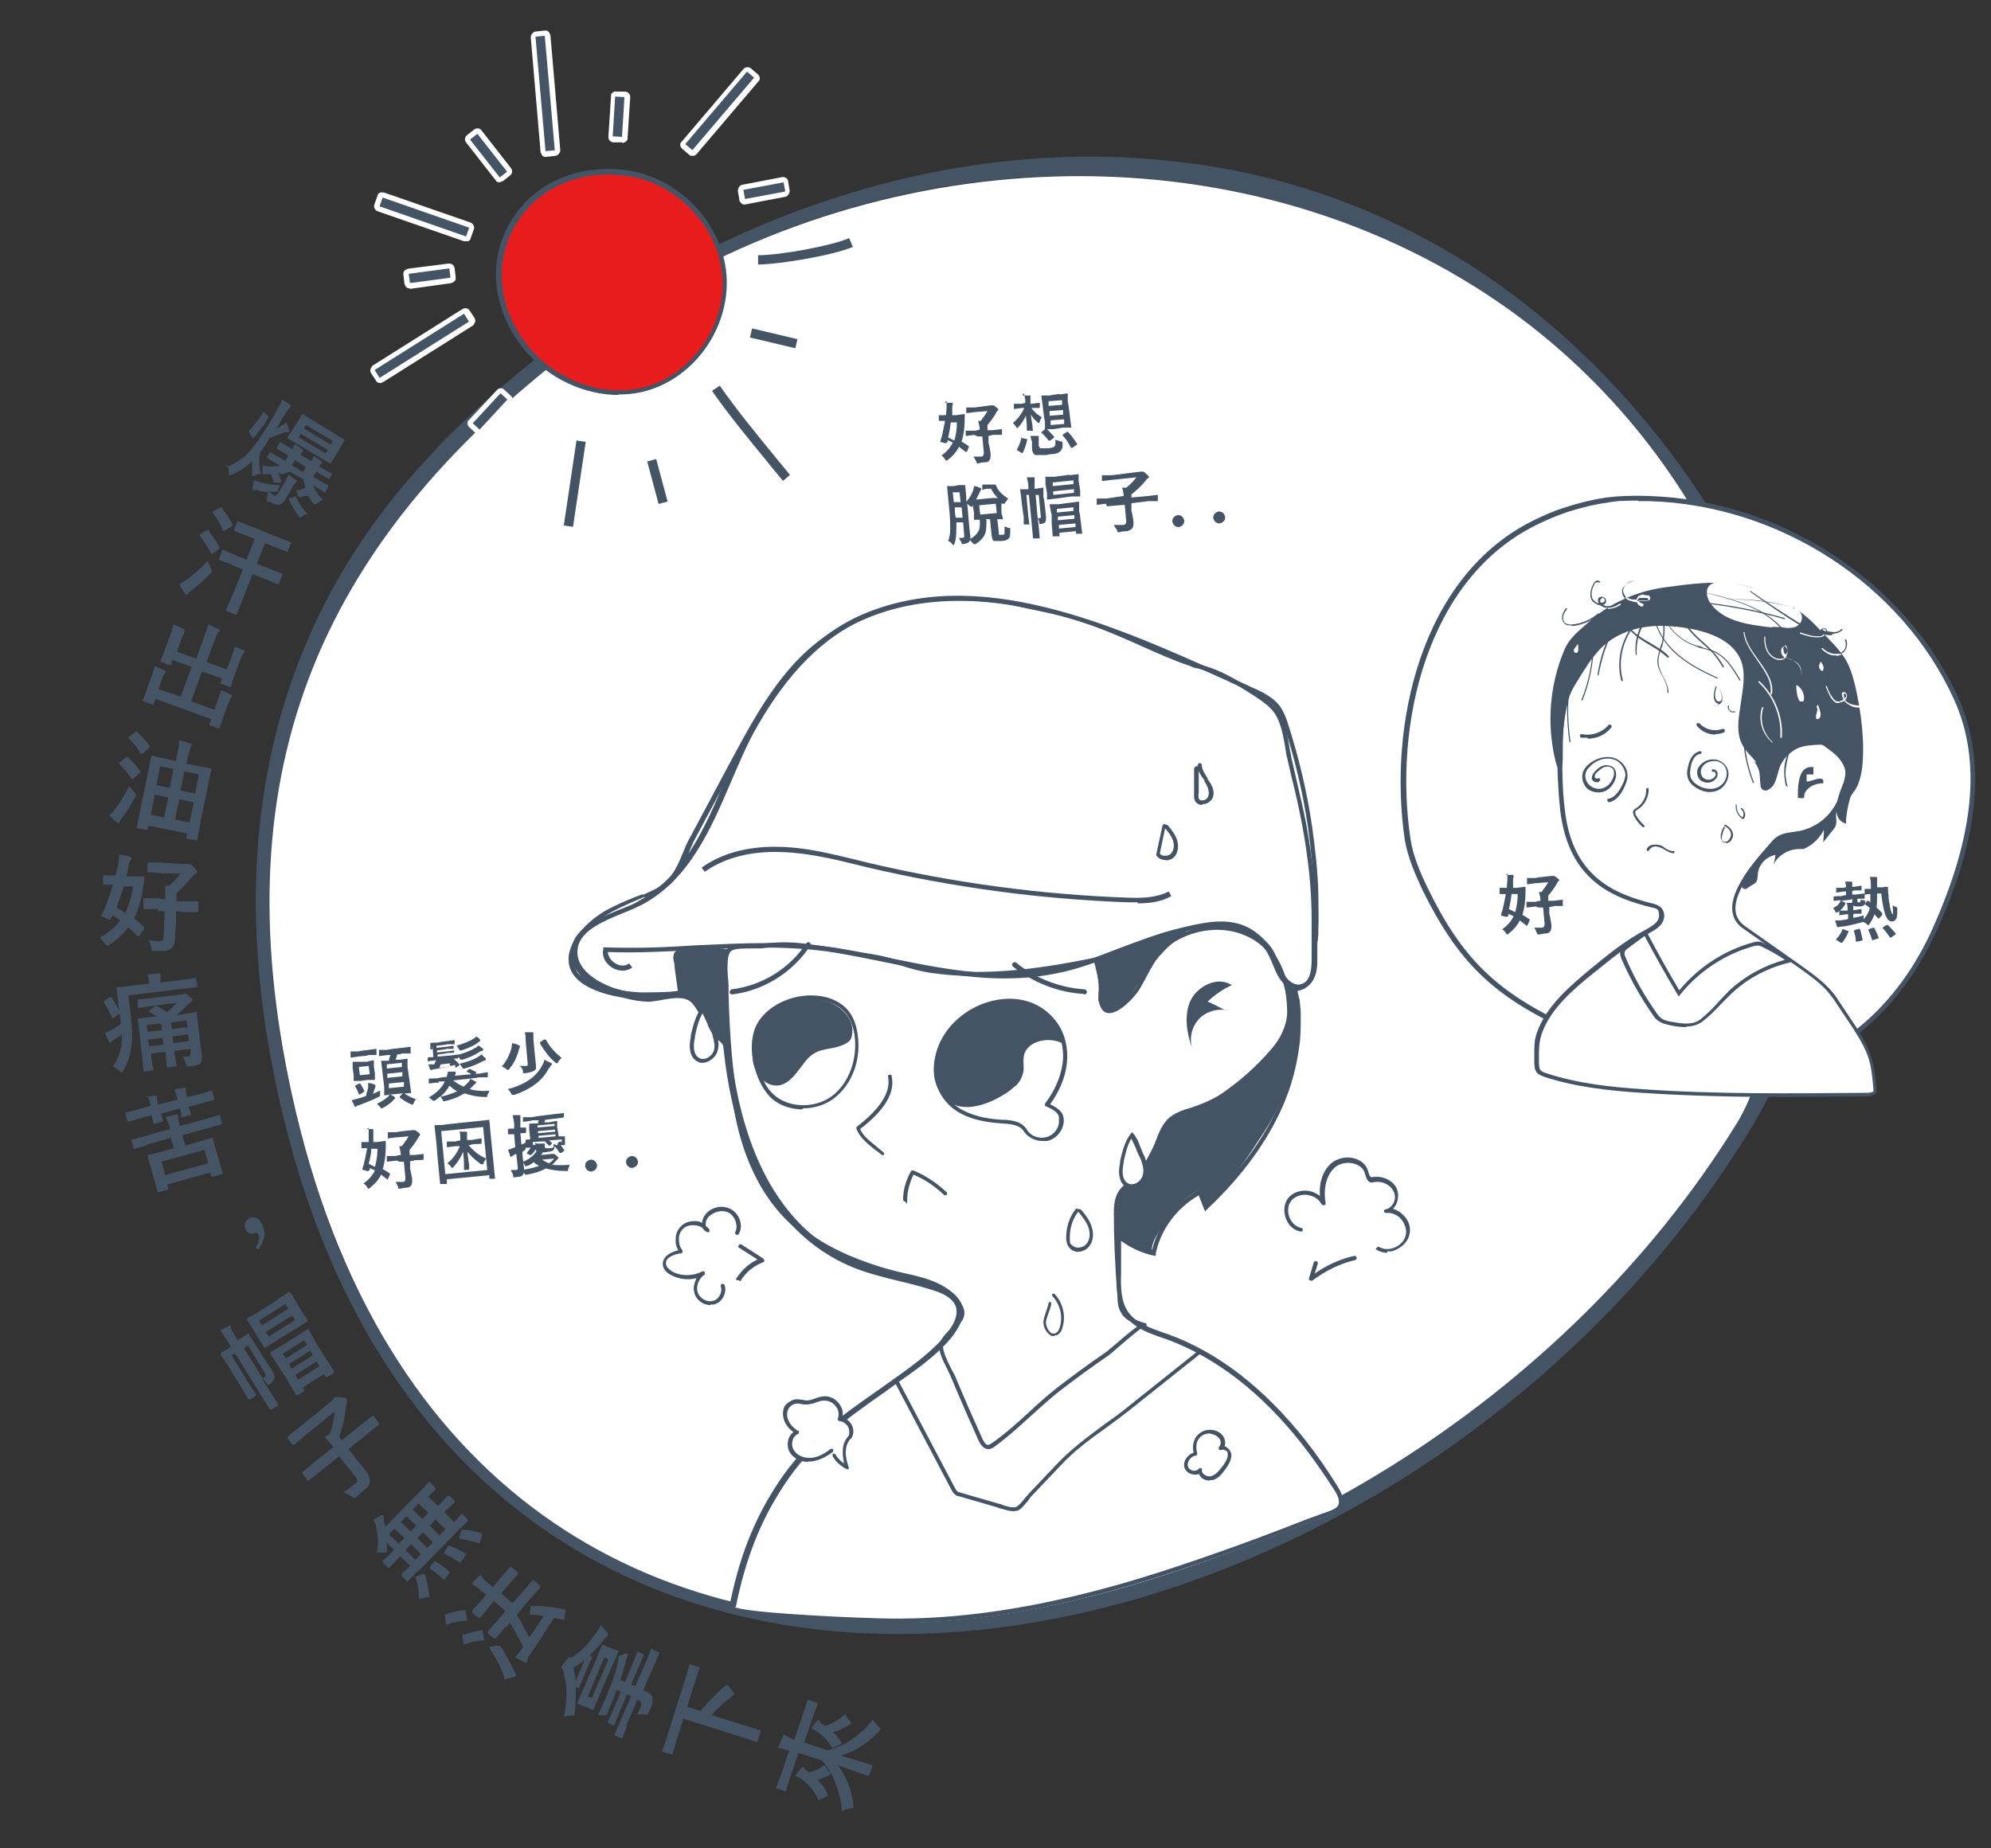 <?xml version="1.0" encoding="UTF-8"?>
<svg id="_圖層_1" xmlns="http://www.w3.org/2000/svg" version="1.1" viewBox="0 0 384.5 357">
  <rect x="0" y="0" width="384.5" height="357" fill="#333333" stroke="none"/>
  <!-- Generator: Adobe Illustrator 29.5.1, SVG Export Plug-In . SVG Version: 2.1.0 Build 141)  -->
  <defs>
    <style>
      .st0 {
        fill: #455465;
      }

      .st1 {
        fill: #fff;
      }

      .st2 {
        fill: #e81c1c;
      }

      .st3 {
        fill: #fefefe;
      }
    </style>
  </defs>
  <g>
    <path class="st0" d="M84.3,86.6c39.2-40.4,97-64.5,153.4-53.8,13.1,2.5,25.7,7,37.5,13.3,57.3,30.5,99.8,111.9,62.5,172.6-70,113.9-254.5,148.6-285.2-13.2-8.4-44.2-.3-85.7,31.9-118.9h0ZM350.1,165.6c-1.6-9.7-5.2-19.2-7.6-28.4-4.1-15.7-9.9-30.6-18.9-44.2-16.5-24.9-41.7-43-70.1-52.1-47.3-15.1-100.4-5.1-140,24.3-51.5,38.2-70.9,83.1-57.3,145.8,33.7,155.3,212.8,113.4,279.1,5.9,5.4-8.7,10.6-20.8,13.7-30.5,2.2-7,2.2-13.9,1-20.8h0Z"/>
    <path class="st1" d="M349.4,163.8c1,7.8.9,15.8-.4,23.1-.9,4.9-3.4,7.7-5.6,12-3.1,5.8-4.5,12.4-8,18.1-66.3,107.5-245.4,149.4-279.1-5.9-13.7-62.8,5.7-107.7,57.2-145.9,49-36.3,119-42.7,171.5-9.7,20.7,13,37.4,31.8,47.8,53.9,5.4,11.5,8.5,24.5,12.4,36,1.9,5.7,3.4,12,4.2,18.4h0Z"/>
  </g>
  <g>
    <g>
      <path class="st2" d="M101.8,67.3c5.2,6.3,13.9,9.8,21.9,8.1,9.8-2.1,17.1-12.2,16.3-22.2s-9.4-18.7-19.4-19.9c-20.2-2.3-31.6,18.5-18.8,34Z"/>
      <path class="st0" d="M119.5,76.3c-6.7,0-13.6-3.2-18.2-8.7-6-7.3-7.2-16.5-3.1-24.1,4.2-7.7,12.7-11.8,22.3-10.7,10.3,1.2,19,10.1,19.8,20.3.8,10.4-6.6,20.6-16.7,22.7-1.4.3-2.8.4-4.2.4h0ZM117.6,33.7c-8,0-14.8,3.8-18.4,10.4-3.9,7.2-2.8,16,3,23,5.3,6.3,13.9,9.5,21.4,7.9,9.6-2.1,16.7-11.8,15.9-21.7-.8-9.7-9.1-18.3-19-19.4-1,0-2-.2-3-.2h0Z"/>
    </g>
    <g>
      <g>
        <g>
          <rect class="st0" x="71.3" y="65.9" width="20.4" height="1.8" transform="translate(-23.1 53.7) rotate(-32.2)"/>
          <path class="st1" d="M73.4,74c-.3,0-.7-.2-.8-.5l-1-1.5c0-.2-.2-.5,0-.8s.2-.5.4-.6l17.3-10.9c.5-.3,1.1-.2,1.4.3l1,1.5c0,.2.2.5,0,.8s-.2.5-.4.6l-17.3,10.9c-.2,0-.3.2-.5.2h0Z"/>
        </g>
        <g>
          <rect class="st0" x="81" y="33" width="1.8" height="17.7" transform="translate(15.5 105.5) rotate(-70.8)"/>
          <path class="st1" d="M89.9,46.6h-.3l-16.7-5.8c-.5-.2-.8-.8-.6-1.3l.6-1.7c0-.3.3-.5.5-.6s.5,0,.8,0l16.7,5.8c.5.2.8.8.6,1.3l-.6,1.7c0,.3-.3.5-.5.6h-.5Z"/>
        </g>
        <g>
          <rect class="st0" x="104.4" y="7" width="1.8" height="22.2" transform="translate(-1.2 9.2) rotate(-5)"/>
          <path class="st1" d="M105.4,30.3c-.2,0-.5,0-.6-.2-.2-.2-.3-.4-.4-.7l-1.9-22.2c0-.5.4-1,.9-1.1l1.8-.2c.3,0,.5,0,.7.2s.3.4.4.7l1.9,22.2c0,.5-.4,1-.9,1.1l-1.8.2h0Z"/>
        </g>
        <g>
          <rect class="st0" x="129.8" y="20.5" width="18.4" height="1.8" transform="translate(32.6 113.4) rotate(-49.6)"/>
          <path class="st1" d="M133.7,30.1c-.2,0-.5,0-.6-.2l-1.4-1.2c-.4-.4-.5-1,0-1.4l11.9-14c.2-.2.4-.3.7-.3s.5,0,.7.2l1.4,1.2c.4.4.5,1,0,1.4l-11.9,14c-.2.2-.4.3-.7.3h0Z"/>
        </g>
        <g>
          <path class="st0" d="M164.7,47.7c-3.8,1.6-13.6,3.3-18.3,3.4v-1.8c4.3,0,14.1-1.8,17.6-3.3,0,0,.7,1.7.7,1.7Z"/>
          <path class="st1" d="M146.4,52.1c-.5,0-1-.4-1-1v-1.8c0-.3,0-.5.2-.7s.4-.3.7-.3c4.3,0,13.9-1.8,17.3-3.2.5-.2,1.1,0,1.3.5l.7,1.7c.2.5,0,1.1-.5,1.3-3.8,1.6-13.9,3.4-18.6,3.5h0Z"/>
        </g>
        <g>
          <rect class="st0" x="102.8" y="92.5" width="16.6" height="1.8" transform="translate(2.2 189.5) rotate(-81.5)"/>
          <path class="st1" d="M110.7,102.7h0l-1.8-.3c-.3,0-.5-.2-.7-.4s-.2-.5-.2-.7l2.5-16.5c0-.5.6-.9,1.1-.8l1.8.3c.3,0,.5.2.7.4s.2.5.2.7l-2.5,16.5c0,.5-.5.9-1,.9h0Z"/>
        </g>
        <g>
          <rect class="st0" x="148.5" y="60.9" width="1.8" height="9" transform="translate(51.4 195.7) rotate(-76.7)"/>
          <path class="st1" d="M153.7,68.3h-.2l-8.8-2.1c-.3,0-.5-.2-.6-.4,0-.2-.2-.5,0-.8l.4-1.8c0-.5.7-.9,1.2-.7l8.8,2.1c.3,0,.5.2.6.4,0,.2.2.5,0,.8l-.4,1.8c0,.5-.5.8-1,.8h0Z"/>
        </g>
        <g>
          <rect class="st0" x="143.6" y="35.9" width="7.9" height="1.8" transform="translate(-4.2 27.8) rotate(-10.6)"/>
          <path class="st1" d="M143.8,39.5c-.2,0-.4,0-.6-.2s-.4-.4-.4-.6l-.3-1.8c0-.5.3-1.1.8-1.2l7.8-1.5c.3,0,.5,0,.7.2.2,0,.4.4.4.6l.3,1.8c0,.5-.3,1.1-.8,1.2l-7.8,1.5h-.2.1Z"/>
        </g>
        <g>
          <rect class="st0" x="115.7" y="21.6" width="7.7" height="1.8" transform="translate(89.7 140.5) rotate(-86.5)"/>
          <path class="st1" d="M120.2,27.5h-1.8c-.6-.1-1-.6-.9-1.2l.5-7.7c0-.3,0-.5.3-.7.2-.2.5-.3.7-.2h1.8c.6.1,1,.6.9,1.2l-.5,7.7c0,.3,0,.5-.3.7-.2.2-.4.3-.7.3h0Z"/>
        </g>
        <g>
          <rect class="st0" x="93.4" y="25.4" width="1.8" height="9.3" transform="translate(1.6 64.6) rotate(-38.1)"/>
          <path class="st1" d="M96.5,35.2c-.3,0-.6,0-.8-.4l-5.7-7.3c-.2-.2-.2-.5-.2-.7,0-.3.2-.5.4-.7l1.4-1.1c.4-.3,1.1-.3,1.4.2l5.7,7.3c.2.2.2.5.2.7,0,.3-.2.5-.4.7l-1.4,1.1c-.2,0-.4.2-.6.2Z"/>
        </g>
        <g>
          <rect class="st0" x="90.7" y="78.6" width="7.9" height="1.8" transform="translate(-28 94.9) rotate(-47.2)"/>
          <path class="st1" d="M92.6,84c-.2,0-.5,0-.7-.3l-1.3-1.2c-.2-.2-.3-.4-.3-.7s0-.5.3-.7l5.4-5.8c.4-.4,1-.4,1.4,0l1.3,1.2c.2.2.3.4.3.7s0,.5-.3.7l-5.4,5.8c-.2.2-.5.3-.7.3Z"/>
        </g>
        <g>
          <rect class="st0" x="79" y="52.4" width="7.9" height="1.8" transform="translate(-6.3 11.4) rotate(-7.6)"/>
          <path class="st1" d="M79.1,55.7c-.2,0-.4,0-.6-.2s-.3-.4-.4-.7l-.2-1.8c0-.3,0-.5.2-.7.2-.2.4-.3.7-.4l7.9-1c.5,0,1,.3,1.1.9l.2,1.8c0,.3,0,.5-.2.7s-.4.3-.7.4l-7.9,1.1h0Z"/>
        </g>
        <g>
          <rect class="st0" x="126.1" y="88.8" width="1.8" height="8.5" transform="translate(-19.8 36) rotate(-15)"/>
          <path class="st1" d="M127.2,98.5h-.5c-.2,0-.4-.4-.5-.6l-2.2-8.2c0-.5.2-1.1.7-1.2l1.8-.5h.8c.2,0,.4.4.5.6l2.2,8.2c0,.5-.2,1.1-.7,1.2l-1.8.5h-.3Z"/>
        </g>
        <g>
          <path class="st0" d="M152.6,91.7l-1.4,1.2c-1-1.3-2.1-2.5-3.1-3.8-3.6-4.4-7.4-9-10.6-13.6l1.5-1c3.2,4.6,6.9,9.1,10.5,13.5,1,1.3,2.1,2.5,3.1,3.8h0Z"/>
          <path class="st1" d="M151.2,93.9c-.3,0-.6,0-.8-.4-1-1.3-2.1-2.5-3.1-3.8-3.6-4.4-7.4-9-10.7-13.7-.2-.2-.2-.5-.2-.7s.2-.5.4-.6l1.5-1c.5-.3,1.1-.2,1.4.2,3.2,4.5,6.9,9,10.5,13.4,1.1,1.3,2.1,2.6,3.2,3.9.2.2.2.5.2.7,0,.3-.2.5-.4.7l-1.4,1.2c-.2,0-.4.2-.6.2h0Z"/>
        </g>
      </g>
      <g>
        <rect class="st0" x="71.3" y="65.9" width="20.4" height="1.8" transform="translate(-23.1 53.7) rotate(-32.2)"/>
        <rect class="st0" x="81" y="33" width="1.8" height="17.7" transform="translate(15.5 105.5) rotate(-70.8)"/>
        <rect class="st0" x="104.4" y="7" width="1.8" height="22.2" transform="translate(-1.2 9.2) rotate(-5)"/>
        <rect class="st0" x="129.8" y="20.5" width="18.4" height="1.8" transform="translate(32.6 113.4) rotate(-49.6)"/>
        <path class="st0" d="M164.7,47.7c-3.8,1.6-13.6,3.3-18.3,3.4v-1.8c4.3,0,14.1-1.8,17.6-3.3,0,0,.7,1.7.7,1.7Z"/>
        <rect class="st0" x="102.8" y="92.5" width="16.6" height="1.8" transform="translate(2.2 189.5) rotate(-81.5)"/>
        <rect class="st0" x="148.5" y="60.9" width="1.8" height="9" transform="translate(51.4 195.7) rotate(-76.7)"/>
        <rect class="st0" x="143.6" y="35.9" width="7.9" height="1.8" transform="translate(-4.2 27.8) rotate(-10.6)"/>
        <rect class="st0" x="115.7" y="21.6" width="7.7" height="1.8" transform="translate(89.7 140.5) rotate(-86.5)"/>
        <rect class="st0" x="93.4" y="25.4" width="1.8" height="9.3" transform="translate(1.6 64.6) rotate(-38.1)"/>
        <rect class="st0" x="90.7" y="78.6" width="7.9" height="1.8" transform="translate(-28 94.9) rotate(-47.2)"/>
        <rect class="st0" x="79" y="52.4" width="7.9" height="1.8" transform="translate(-6.3 11.4) rotate(-7.6)"/>
        <rect class="st0" x="126.1" y="88.8" width="1.8" height="8.5" transform="translate(-19.8 36) rotate(-15)"/>
        <path class="st0" d="M152.6,91.7l-1.4,1.2c-1-1.3-2.1-2.5-3.1-3.8-3.6-4.4-7.4-9-10.6-13.6l1.5-1c3.2,4.6,6.9,9.1,10.5,13.5,1,1.3,2.1,2.5,3.1,3.8h0Z"/>
      </g>
    </g>
  </g>
  <g>
    <g>
      <path class="st1" d="M257.9,287.3c-1.9-3-3.9-6-6.2-8.8-6.9-8.8-15.8-16.5-26.3-20.4-2.8-1-5.9-1.9-7.7-4.3-1.7-2.3-1.7-5.3-1.7-8.1v-7.2c1.9,1.6,4.3,2.8,6.7,3.4,1.1-5,4.5-9.5,9.1-11.8.4,1,.7,1.9,1.1,2.9,6-5.6,11.3-12.2,14.5-19.8,1.5-3.6,2.6-7.3,3.1-11.2.2-2,.3-3.9.3-5.9s-.1-1.9-.2-2.9c0-.7-.5-1.8-.4-2.4,1.3,0,2.5-.9,3.1-2.1.6-1.2.7-2.5.7-3.8s-.2-2-.1-2.9.2-1.8.2-2.7v-6.5c-.2-4.4-.6-8.7-1.2-13-1-6.8-2.6-13.5-4.7-20-.3-.9-.6-1.9-1.2-2.7-1.3-2-3.5-3.1-5.6-4-23.7-10.5-51.1-24.2-74.9-13.8-9.2,4-15.9,12.2-20.9,20.9-6.7,11.7-9.4,27.4-22,34.3-3.8,2.1-11.9,3.8-12.8,8.7-.9,4.7,4.5,7.6,8.2,8.7,2,.6,4.3,1.2,6.5,1.1,2.4,0,5.6-1.5,7.9-.1,2,1.2,3.2,5.6,5.4,7.4.7.6,1.5,1.2,1.6,2.1,1.7,16.9,8,35.5,25.1,42.3,4.9,1.9,10.1,2.7,15.1,4.4,11.3,3.8-.7,12.9-5.4,16.4-9,6.6-18,11.9-24.4,21.5-5,7.5-7.7,15.1-9.4,23.9,0,1.6,25.8,2.5,28.3,2.5,14,.4,28-1.7,41.6-5.2,9.4-2.4,18.6-5.5,27.7-8.9,4.7-1.7,9.3-3.5,14-5.3,4.1-1.6,7.9-1.6,5-6.3v-.4h-.1Z"/>
      <path class="st0" d="M173.1,313.6h-3.6s-7.7-.2-15-.7c-13.6-.9-13.7-1.6-13.7-2.3h0c1.9-9.7,4.8-17.1,9.5-24.2,5.3-8.1,12.4-13.1,19.9-18.3,1.5-1.1,3.1-2.2,4.6-3.3,2.6-1.9,10.5-7.7,9.9-11.9-.2-1.5-1.7-2.8-4.3-3.6-2.2-.7-4.4-1.3-6.6-1.8-2.8-.7-5.8-1.4-8.6-2.5-18.3-7.2-23.9-27.2-25.5-42.7,0-.6-.7-1.2-1.3-1.6h0c-1.2-1-2-2.6-2.9-4.1-.8-1.4-1.6-2.8-2.4-3.3-1.4-.8-3.2-.5-5-.2-.9.2-1.8.3-2.6.4-2.3,0-4.7-.6-6.6-1.2-4.5-1.3-9.4-4.5-8.5-9.3.7-3.9,5.6-5.8,9.5-7.4,1.3-.5,2.6-1,3.5-1.6,8.7-4.8,12.7-14,16.5-23,1.6-3.8,3.3-7.6,5.3-11.1,6-10.5,13.1-17.6,21.1-21.1,22.5-9.8,48.2,1.7,70.9,11.9,1.5.7,3,1.3,4.4,2,2.3,1,4.6,2.1,5.9,4.2.5.9.9,1.8,1.2,2.8,2.1,6.5,3.7,13.2,4.7,20,.6,4.3,1.1,8.7,1.2,13.1,0,2.2.1,4.4,0,6.6,0,.8,0,1.7-.2,2.8v2.9c0,1.2,0,2.7-.7,4-.6,1.2-1.8,2.1-3.1,2.3,0,.3.1.7.2,1,0,.3.2.6.2.9.1,1,.2,1.9.2,2.9,0,2,0,4-.3,6-.5,3.8-1.5,7.6-3.1,11.3-3,6.9-7.9,13.7-14.6,20l-.5.5-1.2-3.1c-4.2,2.4-7.3,6.5-8.3,11.2v.5c-.1,0-.6-.1-.6-.1-2.2-.5-4.3-1.5-6.1-2.8v6.1c-.1,3.1,0,5.8,1.5,7.8s4.1,2.9,6.6,3.8l.9.3c9.7,3.5,18.6,10.4,26.6,20.5,2.2,2.8,4.2,5.7,6.2,8.9,1,1.6,1.3,2.8,1,3.7-.5,1.3-2.2,1.9-4.1,2.5-.7.2-1.4.5-2.1.7-4.1,1.6-9,3.5-14,5.3-10.6,3.9-19.4,6.7-27.8,8.9-13.8,3.6-26.3,5.3-38.1,5.3h0ZM141.8,310.4c1.9,1,17.5,1.9,27.8,2.2,12.8.4,26.4-1.3,41.5-5.2,8.3-2.1,17.1-5,27.7-8.8,5-1.8,9.9-3.7,14-5.3.8-.3,1.5-.5,2.2-.8,1.7-.6,3.2-1,3.5-1.9.2-.6,0-1.6-.9-2.9-2-3.1-4-6-6.2-8.8-7.8-9.9-16.6-16.7-26.1-20.2l-.9-.3c-2.6-.9-5.4-1.9-7-4.2-1.8-2.5-1.8-5.9-1.8-8.4v-8.2c.1,0,.9.7.9.7,1.7,1.5,3.8,2.5,6,3.1,1.2-5,4.7-9.3,9.2-11.7l.5-.3,1.1,2.7c6.4-6.1,11-12.5,13.9-19.1,1.6-3.6,2.6-7.3,3-11.1.2-2,.3-3.9.3-5.8s-.1-1.9-.2-2.8c0-.2,0-.5-.2-.7-.2-.6-.3-1.3-.2-1.9v-.3h.4c1.1,0,2.1-.7,2.7-1.8.6-1.1.6-2.4.6-3.6v-1.1c0-.6-.1-1.2,0-1.9.1-1.1.2-1.9.2-2.7v-6.5c-.2-4.3-.6-8.7-1.2-13-1-6.8-2.6-13.4-4.7-19.9-.3-1-.6-1.8-1.1-2.6-1.2-1.8-3.2-2.8-5.4-3.8-1.5-.7-3-1.3-4.4-2-22.5-10.1-48-21.5-70.1-11.9-7.8,3.4-14.7,10.3-20.6,20.6-2,3.4-3.6,7.3-5.2,11-3.9,9.1-8,18.6-17,23.5-1,.5-2.3,1.1-3.6,1.6-3.9,1.6-8.3,3.4-8.9,6.7-1,5.4,6.9,7.9,7.8,8.1,1.8.5,4.1,1.2,6.3,1.1.7,0,1.6-.2,2.5-.3,1.9-.4,4-.8,5.7.3,1.1.7,1.9,2.1,2.8,3.7.8,1.4,1.6,2.9,2.6,3.7h0c.7.6,1.6,1.3,1.7,2.4,1.5,15.2,7,34.9,24.8,41.9,2.7,1.1,5.6,1.8,8.4,2.5,2.2.6,4.5,1.1,6.7,1.9,3,1,4.7,2.5,5,4.4.7,4.3-5.5,9.4-10.3,12.8-1.6,1.1-3.1,2.2-4.6,3.3-7.4,5.2-14.4,10.1-19.6,18.1-4.5,6.8-7.4,14.1-9.3,23.5h-.3Z"/>
    </g>
    <path class="st0" d="M219.8,174.3h-1.9c-17-.6-34-2.9-50.6-6.8l-2-.5c-4.5-1.1-9.2-2.2-14-2.4-4.2-.2-10.3.3-15.2,3.8l-.6-.8c5.1-3.7,11.4-4.2,15.8-4,4.8.2,9.5,1.4,14.1,2.5l2,.5c16.5,3.9,33.5,6.2,50.4,6.8,2.9.1,5.6,0,7.9-1.2l.5.9c-1.9,1.1-4.2,1.4-6.5,1.4v-.2h0Z"/>
    <path class="st0" d="M125.3,193h-1.7c-4-.2-7-.9-9.5-2.1-3.6-1.7-4.3-4-4.3-5.6,0-4,4.4-8.2,8.5-10.1,1.8-.9,3.7-1.7,5.6-2.4h.4c1.2-.6,2.4-1,3.4-1.8,2.2-1.5,3.2-3.9,4.2-6.3.4-1,.8-2,1.4-3,1.6-3,3.2-6,4.8-9l2.4-4.5c3.6-6.7,7.2-13.6,12.3-19.4,9.4-10.7,24-15.3,41.2-12.8,2.1.3,4.1.7,6.1,1.2,3,.6,6.1,1.3,9.1,2.3,4.4,1.5,8.8,3.5,13,5.3,1,.4,2,.9,3,1.3,1.5.6,3,1.3,4.6,1.8.5.2,1.1.3,1.6.4.6.2,1.2.3,1.8.5,3.5,1.1,6.7,3.2,9.7,5.1,1.3.9,2.9,1.9,3.9,3.3,1.3,1.9,1.8,4.6,2.2,7,.1.8.3,1.5.4,2.2.3,1.2.5,2.3.8,3.5.7,3.1,1.5,6.3,2.1,9.5,1.2,6.6,1.8,12.6,1.8,18.1v8c0,4.1-1.5,5.3-2.8,5.6-1.7.4-3.3-.7-4.2-2.1-.6-.9-.9-1.8-1.3-2.7-.5-1.2-.9-2.2-1.7-3.2-1.6-1.9-3.2-3.1-4.9-3.6-3.6-1.2-7.7-.2-10.9.6-4.2,1-8.3,2.6-12.3,4.1-1.8.7-3.6,1.4-5.4,2-13.8,4.9-26,2.4-39-.2-3.4-.7-6.9-1.4-10.4-2-8.9-1.4-18-1-26.8-.5-5.6.3-11.4.6-17,.4,0,.9.7,1.7,1.3,2.1.7.5,1.9.8,2.8.1l.6.8c-1.1.8-2.6.8-3.9,0s-2-2.2-1.7-3.5v-.4h.5c5.8.2,11.7,0,17.4-.4,8.9-.4,18.1-.9,27.1.5,3.6.6,7.1,1.3,10.5,2,12.8,2.6,24.9,5,38.4.2,1.8-.6,3.6-1.3,5.4-2,4-1.5,8.1-3.1,12.4-4.1,3.4-.8,7.7-1.9,11.5-.6,1.9.6,3.6,1.9,5.4,3.9.9,1.1,1.4,2.3,1.9,3.5.3.8.7,1.7,1.2,2.5.6,1,1.9,2,3.1,1.6,1.7-.4,2-2.8,2-4.7v-8c0-5.5-.6-11.3-1.8-17.9-.6-3.2-1.3-6.4-2.1-9.5-.3-1.2-.5-2.3-.8-3.5-.2-.7-.3-1.4-.4-2.2-.4-2.3-.9-4.9-2.1-6.6-.9-1.3-2.3-2.2-3.6-3.1-3-1.9-6-3.9-9.5-5-.6-.2-1.2-.3-1.7-.5-.6,0-1.1-.3-1.6-.5-1.6-.5-3.2-1.2-4.7-1.8-1-.4-2-.9-3-1.3-4.2-1.9-8.5-3.8-12.9-5.3-2.9-1-6-1.7-9-2.3-2-.4-4-.9-6.1-1.2-16.8-2.4-31.2,2-40.3,12.5-5,5.7-8.7,12.6-12.2,19.2l-2.4,4.5c-1.6,3-3.2,6-4.8,9-.5.9-.9,1.9-1.3,2.9-1,2.5-2.1,5.1-4.6,6.8-1.1.8-2.4,1.3-3.7,1.7h-.4c-1.9.8-3.7,1.6-5.5,2.5-3.9,1.9-7.9,5.8-7.9,9.2s1.2,3.5,3.7,4.7c2.4,1.1,5.3,1.8,9.1,2,.8,0,6,0,7.2-.3-.2-1.5-.4-2.9-.6-4.4,0-.7-.2-1.4-.3-2.1h1c0,.6.2,1.3.3,2,.2,1.5.4,3.1.6,4.7v.2l-.2.2c-.5.5-4.2.6-6.4.6v.4h0Z"/>
    <path class="st0" d="M190.8,279.9c-1,0-1.6-1.2-1.8-1.6-1.8-4-3.6-8.1-5.3-12.2-.2-.4-.4-.9-.7-1.5-.8-1.6-1.7-3.3-1.6-4.6,0-1.2,1.3-2.4,2.3-3.5.4-.4.7-.8,1-1.1.3-.4.7-.9.8-1.5.1-.7-.2-1.6-1.2-2.6l-.2-.2h0c-2.6-2.6-6.3-3.5-9.8-4.3-1.4-.3-2.9-.7-4.3-1.1-6.3-2-11.1-4.3-15-7.3-8.7-6.6-11.9-16.6-13.2-23.8-1.2-6.9-1.8-14.3-2-22.5v-1.7c-.2-2.6-.5-6.2.8-7.3.9-.7,2.7-.7,4.2-.7h1.8c3.2-.5,6.5-.5,9.7,0,2.4.3,4.8.7,7.1,1.1,1.7.3,3.4.6,5,.8,1.9.3,3.8.8,5.6,1.4,1.8.5,3.6,1.1,5.5,1.4,11.4,1.7,23-.3,31.9-2.1h.3l.2.2c.1.5.2,1.1.4,1.6.3,1.1.5,2.3.6,3.4v1.4c0,.8-.1,1.6.2,2.4.2.5.6.8,1,.8,1.6.1,4.3-2.6,5.3-4.1.6-1,1.1-1.9,1.6-2.8,1.5-2.8,2.8-5.2,6.1-7,4-2.2,8.8-2.7,12.9-1.3,5.1,1.8,8.2,6.3,9.2,13.3.9,6.2-2.5,9.7-6.3,13.7-3.3,3.5-7.4,6.1-11.8,7.7-.3.1-.6.2-.9.3-1.1.4-2.3.8-3.3,1.4-1.7,1-2.3,2.9-3.1,4.9-.4,1.2-.9,2.3-1.5,3.4-.8,1.3-1.8,2.3-2.8,3.4-1.9,2-3.6,3.8-3.7,6.5,0,4.7.2,9.8.7,16.3,0,.8.1,1.8.6,2.6.7,1.4,2.4,2,4.1,2.5h0c.2,0,.3.3.2.5,0,.2-.3.3-.5.2-.5.1-3.5,2.7-4.9,3.9-.9.8-1.6,1.4-1.9,1.6-3.2,2.2-6.5,4.6-9.6,7-1.9,1.5-3.6,3.1-5.3,4.6-2.3,2.1-4.6,4.2-7.2,6.1-.3.2-.6.4-1,.4h-.2ZM184.7,250.7l.2.2c1.1,1.2,1.5,2.2,1.3,3.2-.1.7-.6,1.3-1,1.8-.3.3-.6.7-1,1.1-.9.9-2,2.1-2.1,3,0,1.1.8,2.8,1.5,4.2s.6,1.1.8,1.5c1.7,4.1,3.5,8.2,5.3,12.2.4.8.7,1.2,1.1,1.2s.4-.2.7-.3c2.6-1.8,4.9-3.9,7.2-6,1.7-1.6,3.5-3.2,5.4-4.7,3.1-2.4,6.4-4.8,9.6-7,.2-.2,1-.8,1.8-1.5,2.3-2,3.7-3.1,4.5-3.6-1.5-.5-2.9-1.2-3.6-2.6-.5-.9-.6-2-.6-2.9-.5-6.4-.7-11.6-.7-16.3s2-5,3.9-7c1-1,2-2.1,2.7-3.3.6-.9,1-2.1,1.4-3.2.7-2,1.5-4.1,3.4-5.3,1.1-.7,2.3-1.1,3.4-1.4.3-.1.6-.2.9-.3,4.3-1.5,8.3-4.1,11.5-7.4,3.9-4.1,7-7.4,6.2-13.2-1-6.8-3.8-10.9-8.8-12.7-3.9-1.4-8.5-.9-12.3,1.2-3.1,1.7-4.4,4.1-5.8,6.7-.5.9-1,1.9-1.6,2.9-.9,1.4-3.8,4.6-5.9,4.5-.5,0-1.2-.3-1.6-1.3-.4-1-.4-1.9-.3-2.7v-1.3c0-1.1-.3-2.2-.6-3.3,0-.4-.2-.8-.3-1.2-8.8,1.8-20.4,3.7-31.7,2-1.9-.3-3.8-.8-5.6-1.4-1.8-.5-3.6-1.1-5.4-1.4-1.7-.2-3.4-.5-5.1-.8-2.3-.4-4.7-.8-7.1-1.1-3.1-.4-6.4-.4-9.5,0h-1.9c-1.4,0-3.1,0-3.8.5-1,.8-.7,4.4-.5,6.6v1.7c.2,8.2.8,15.5,2,22.4,1.2,7.1,4.4,16.8,12.9,23.3,3.8,2.9,8.5,5.2,14.7,7.1,1.4.4,2.8.8,4.2,1.1,3.7.8,7.5,1.7,10.2,4.5h0v.3h0Z"/>
    <path class="st0" d="M222.4,241.7c0-1.8,1.2-3.5,2.2-5,2-2.8,4.2-5.8,7.4-7,.4.9.8,1.8,1.3,2.7,4-3.5,7.1-8,10-12.5,4.1-6,7.2-13,7.6-20.3,0-1.2,0-2.4-.1-3.6s-.1-1.6-.3-2.4c0-.4-.2-2.5-.4-2.6-.6-.2-1.2-.4-1.8-.6,0,1.1.1,2.2.2,3.3,0,.9.2,1.8.1,2.7-.2,1.7-.7,3.3-1.7,4.6-.5.6-1,1.3-1.6,1.9-2.5,2.9-5.5,5.6-8.6,7.8-.8.6-1.6,1.1-2.4,1.6s-1.4.6-2.1,1c-1.7.9-3.6,1.5-5.2,2.4-1.4.9-2.6,2.2-3.3,3.7-.8,1.8-1.6,3.5-2.6,5.2-.6,1-1.2,1.8-2.1,2.7-.8.8-1.6,1.6-2.1,2.6-.4.8-.7,1.8-.9,2.7-.3,1.4-1.6,5,0,5.9,2,1.2,4.2,2.3,6.5,3.1h0Z"/>
    <path class="st0" d="M211.5,185.6c.2,1.6.6,3.2.7,4.8s-.4,2.7.3,3.8,1.8,1.4,2.8,1.1c1.3-.3,2.1-1.5,2.8-2.6,3.2-5,6.2-9.4,11.2-12.8-3.2,0-5.6.9-8.5,1.9-.9.3-9.5,3.2-9.4,3.8h0Z"/>
    <path class="st0" d="M131.1,183.4h0c-.5.2-.9.5-1,1s0,1,.2,1.5c.5,1.4,1.2,3,1.3,4.4s-.2.9.2,1.3,1,.5,1.5.8c1.8,1.3,2.4,3.7,3.5,5.5.9,1.4,2.2,2.9,3.7,3.7v-7.3c0-2.7-.2-5.3-.2-8s.8-2.9.8-2.9c-1.8-.2-3.7-.4-5.5-.4s-1.5,0-2.3.2-1.3,0-2,.3h-.2Z"/>
    <path class="st0" d="M195.6,291.9c-.7,0-1.6-.3-2.3-.5-.2,0-.4-.1-.6-.2l-7.6-2.2c-.2,0-.4-.1-.5-.2-.5-.3-.7-.7-.9-1.1l-10.8-20.5c0-.2,0-.4.2-.5.2,0,.4,0,.5.2l10.8,20.5c.2.4.4.6.6.8.1,0,.2,0,.4.1l7.6,2.2c.2,0,.4.1.6.2.8.3,2,.6,2.6.4.5-.2,1.3-1.1,1.8-1.8.3-.3.5-.6.7-.8l5.7-6c2.6-2.7,5.7-5,8.8-7.3,1.5-1.1,3-2.1,4.3-3.2l13.8-11c.2-.1.4-.1.5,0,.1.2.1.4,0,.5l-13.8,11c-1.4,1.1-2.9,2.2-4.4,3.3-3.1,2.2-6.2,4.5-8.7,7.2l-5.7,6c-.2.2-.4.5-.6.8-.7.8-1.4,1.8-2.1,2-.2,0-.4.1-.7.1h-.2Z"/>
    <path class="st0" d="M236.8,195.1c-2-.3-4.1.4-5.4,1.9s-1.8,3.7-1.1,5.7c-1.1-3-1.7-6.5-.4-9.4,1.4-2.9,5.3-4.8,8-3-1.5.6-3.5,2-4.7,3.2,1,.3,2.6,1.3,3.6,1.7h0Z"/>
    <path class="st0" d="M170.5,223.1h-.2c-.4-.3-.8-.7-1.3-1-1.4-1.1-2.9-2.3-3.6-4v-.4c4.6-3.5,6.7-6.8,6.1-9.7,0-.2,0-.4.3-.4s.4,0,.4.3c.7,3.2-1.4,6.6-6.1,10.2.6,1.4,2,2.4,3.2,3.4.4.4.9.7,1.3,1.1.2.1.2.4,0,.5,0,0-.2.1-.3.1h.2Z"/>
    <path class="st0" d="M208.2,241.8h0c-.7,0-1.3-.3-1.7-.8-.5-.6-.6-1.4-.6-1.9,0-2,.6-4,1.8-5.5.1-.2.4-.2.5,0h0c.2-.1.4,0,.5,0,.8.9,1.7,2,2.1,3.3.4,1.2.5,2.8-.6,4-.5.6-1.3.9-2.1.9h.1ZM208.2,234.1c-1.1,1.4-1.6,3.2-1.6,4.9s.2,1.2.4,1.5c.3.3.7.5,1.2.5s1.2-.2,1.6-.7c.7-.8.8-2,.4-3.2-.4-1.1-1.2-2.1-2-3.1h0Z"/>
    <path class="st0" d="M203.6,258.1c-.3,0-.6,0-.9-.3-.7-.5-1.2-1.5-1.2-2.3s.3-1.4.5-2.1c.2-.6.4-1.1.5-1.7,0-.1.1-.2.3-.2s.2.1.2.3c0,.6-.3,1.2-.5,1.8-.2.7-.5,1.3-.5,1.9s.4,1.5.9,1.9c.2.2.6.3,1,.1s.6-.6.8-1.2c.6-2.1,0-4.4-1.5-6v-.4h.4c1.6,1.6,2.3,4.2,1.6,6.5-.2.8-.6,1.3-1.1,1.5-.2,0-.4.1-.6.1h.1Z"/>
    <g>
      <path class="st1" d="M142.5,238.2c.7-1.4,0-3.4-1.4-4.2s-3.4-.4-4.4.8c-.8.8-.9,2.5,0,2.9-1-1.5-3.4-1.9-4.8-.8-1.4,1.1-1.6,3.5-.4,4.8-1.5.2-3.4.9-3.3,2.4,0,.8.7,1.4,1.4,1.8,1.9,1,4.3,1,6.2,0-1.2.7-1.9,2.3-1.6,3.7.4,1.4,1.9,2.4,3.3,2.1s2.4-1.9,1.9-3.3"/>
      <path class="st0" d="M137.2,252.1c-1.4,0-2.8-1-3.1-2.4-.3-.9,0-1.9.4-2.8-1.6.4-3.4.2-4.9-.6-1-.5-1.6-1.3-1.6-2.1,0-1.5,1.4-2.3,3-2.7-.4-.6-.6-1.4-.5-2.3,0-1.1.6-2,1.3-2.6.8-.6,1.8-.8,2.8-.7.4,0,.7.2,1,.3,0-.6.3-1.2.7-1.7,1.2-1.4,3.3-1.8,4.9-.9,1.6.9,2.4,3.1,1.5,4.7,0,.2-.3.3-.5.2s-.3-.3-.2-.5c.6-1.2,0-3-1.2-3.7s-3-.3-4,.8c-.4.4-.6,1.2-.5,1.7.3.2.5.5.7.7v.4c0,.1-.3.2-.4.1-.4-.1-.7-.4-.9-.8-.4-.3-.8-.4-1.3-.5-.8-.1-1.7,0-2.3.5s-1,1.2-1,2.1.2,1.7.7,2.2v.4c0,.1-.2.2-.3.2-1.4.2-3,.8-2.9,2,0,.7.8,1.2,1.2,1.5,1.8,1,4.1.9,5.8,0,.2-.1.4,0,.5.1v.5c-1.1.7-1.7,2.1-1.4,3.3s1.7,2.1,2.9,1.8c.6-.1,1.1-.5,1.4-1.1.3-.5.4-1.2.2-1.7,0-.2,0-.4.2-.5.2,0,.4,0,.5.2.3.7.2,1.5-.2,2.3s-1.1,1.3-1.9,1.5h-.6.1-.1Z"/>
    </g>
    <g>
      <path class="st1" d="M142.8,240.6c1.4.9,2.8,1.8,4.2,2.7-1.8.7-3.5,2-4.5,3.7"/>
      <path class="st0" d="M142.5,247.3h-.2c-.2-.1-.2-.3,0-.5,1-1.5,2.4-2.8,4-3.5l-3.6-2.3c-.2-.1-.2-.3,0-.5s.3-.2.5-.1l4.2,2.7s.2.2.2.4,0,.3-.2.3c-1.8.7-3.3,1.9-4.3,3.5,0,.1-.2.2-.3.2v-.2h-.3Z"/>
    </g>
    <path class="st0" d="M201.3,220.4c-1.4,0-2.8-.7-3.6-1.9-.8-1.3-2.8-1.4-4.3-1.5-5-.3-8.7-1.7-10.8-4.3-2.3-2.7-2.8-6.9-1.4-10.6h0c1.8-4.6,6.4-8.2,11.6-9,4.4-.7,8.4.7,11,4,1.8,2.2,2.6,5.3,2.2,8.5-.3,2.6-1.4,5.2-3.2,7.7,1,.5,2.1,1.1,2.5,2.2.1.4.2.9.1,1.4-.2,1.7-1.6,3.2-3.2,3.5h-.9ZM181.8,202.3h0c-1.3,3.4-.8,7.3,1.3,9.9,2,2.4,5.5,3.8,10.3,4.1,1.6,0,3.9.2,4.9,1.9.7,1.2,2.2,1.8,3.6,1.5,1.4-.3,2.5-1.5,2.6-2.9v-1.1c-.3-1-1.4-1.5-2.5-2-.1,0-.2-.1-.2-.2v-.3c1.9-2.5,3-5.1,3.4-7.7.4-3-.4-5.9-2-7.9-2.5-3-6.2-4.4-10.3-3.7-4.9.8-9.4,4.2-11,8.6v-.2h-.1Z"/>
    <path class="st0" d="M155.1,214.3c-2.7,0-5.3-1-6.9-3-.8-1-1.5-2.2-2.1-3.9-1.1-3.1-1.2-6-.4-8.5,1.1-3.1,4.4-5.6,8.5-6.4,4-.7,7.6.3,9.6,2.7.9,1.1,1.5,2.5,1.8,4.4.8,5-1,9.9-4.6,12.6-1.7,1.3-3.9,1.9-6,1.9v.2h0ZM156.8,193.1c-.8,0-1.5,0-2.3.2-3.8.7-7,3-8,5.9h0c-1,2.8-.3,5.9.4,8,.5,1.6,1.1,2.7,1.9,3.6,2.7,3.2,8.3,3.6,11.9.9,3.3-2.5,5-7.3,4.3-11.9-.3-1.7-.8-3-1.6-4-1.5-1.8-3.8-2.7-6.6-2.7h0ZM146.2,199.1h0Z"/>
    <path class="st0" d="M196,209.9c1-.9,1.6-2.1,1.7-3.4,0-.8-.1-1.6,0-2.4.5-3.1,4.9-3.9,7.4-2.6.4-5.8-7.2-9.2-12.1-8.3-4,.8-8,3.5-10.4,6.8-2.7,3.5-3.4,9.1.1,12.4,1.3,1.2,3.1,1.6,4.9,1.4,1.7-.2,3.4-.8,4.9-1.6,1.2-.6,2.5-1.4,3.5-2.4h0Z"/>
    <path class="st0" d="M145.6,205.5c0,.3,0,.5.2.8.5,1.5,1.7,2.9,3.3,3.3,3.6.8,5.3-3.8,7.4-5.6,1.9-1.6,3.8-1.2,5.9-2s2.1-1.5,2.2-2.7c.2-3-2.8-5.4-5.4-6-5.5-1.4-13.5,1.7-13.9,8.2,0,1.4,0,2.7.2,4.1h.1Z"/>
    <path class="st0" d="M209.3,192h0c-5-.3-9.8-2.2-13.7-5.3-.2-.2-.2-.5,0-.7s.5-.2.7,0c3.7,3,8.4,4.8,13.1,5.1.3,0,.5.3.5.5,0,.3-.2.5-.5.5h-.1Z"/>
    <path class="st0" d="M141.4,192.1c-.2,0-.5-.2-.5-.4,0-.3.2-.5.4-.6,5.8-.7,11.2-4,14.4-8.9.2-.2.5-.3.7-.1s.3.5,0,.7c-3.4,5.1-9,8.6-15.1,9.3h.1Z"/>
    <g>
      <path class="st1" d="M138,199.8c0-.4-.3-.8-.5-1.2-.6-1.2-1-2.6-1.8-3.6-1.1,1.4-1.5,3.6-1.9,5.3-.3,1.6-.3,3.7,1.2,4.4,1.3.6,2.9-.5,3.3-1.9.3-1,0-2.1-.3-3.1h0Z"/>
      <path class="st0" d="M135.7,205.3c-.3,0-.6,0-.9-.2-1.4-.6-1.9-2.4-1.4-4.8v-.3c.4-1.7.9-3.8,2-5.2l.3-.4.3.3c.6.7,1,1.6,1.3,2.5.2.4.3.8.5,1.2s.4.8.5,1.2h0c.5,1.2.6,2.3.3,3.3-.2.9-.9,1.7-1.8,2.1-.4.2-.7.3-1.1.3h0ZM135.7,195.7c-.8,1.3-1.2,3.1-1.5,4.5v.3c-.2.7-.6,3.2.9,3.9.5.3,1.1.1,1.4,0,.7-.3,1.2-.9,1.4-1.6.2-.8,0-1.7-.3-2.8h0c0-.4-.3-.7-.5-1.1-.2-.4-.4-.8-.5-1.2-.3-.7-.6-1.3-.9-1.9h0Z"/>
    </g>
    <g>
      <path class="st1" d="M220.8,224c-.1-.4-.3-.8-.5-1.2-.6-1.2-1-2.6-1.8-3.6-1.1,1.4-1.5,3.6-1.9,5.3-.3,1.6-.3,3.7,1.2,4.4,1.3.6,2.9-.5,3.3-1.9s0-2.1-.3-3.1h0Z"/>
      <path class="st0" d="M218.6,229.6c-.3,0-.6,0-.9-.2-1.4-.6-1.9-2.4-1.4-4.8v-.3c.4-1.7.9-3.8,2-5.2l.3-.4.3.3c.6.7,1,1.6,1.3,2.5.2.4.3.8.5,1.2s.4.8.5,1.2h0c.5,1.2.6,2.3.3,3.3-.2.9-.9,1.7-1.8,2.1-.4.2-.7.3-1.1.3h0ZM218.5,219.9c-.8,1.3-1.2,3.1-1.5,4.5v.3c-.2.7-.6,3.2.9,3.9.5.3,1.1.1,1.4,0,.7-.3,1.2-.9,1.4-1.6.2-.8.1-1.7-.3-2.8h0c-.1-.3-.3-.7-.5-1.1-.2-.4-.4-.8-.5-1.2-.3-.7-.6-1.3-.9-1.9h0Z"/>
    </g>
    <g>
      <path class="st1" d="M153.8,276.2c-1.8-1.2-2.7-4-.6-5.4,1.2-.8,2,0,3.2-.1s2.5-1.1,4.2-.5c1.5.5,2.6,2.4,1.9,3.8,1.1,0,2.1,1.1,2.2,2.2v.9c-.2.4-.4.6-.7,1-1,1.5-.6,3.5-.2,5.3-1-.5-2-1.4-2.6-2.3"/>
      <path class="st0" d="M163.7,283.8h-.2c-1.1-.6-2.1-1.4-2.7-2.5v-.5c.2-.1.4,0,.5.1.4.7,1,1.3,1.7,1.8-.3-1.6-.5-3.4.4-4.7,0-.1.2-.2.2-.3.2-.2.3-.4.4-.6v-.7c0-.9-.9-1.8-1.9-1.9,0,0-.2,0-.3-.2v-.3c.2-.5.2-1.1,0-1.7-.3-.7-1-1.4-1.7-1.6-1-.3-1.7-.1-2.5.2-.5.2-1,.3-1.6.4-.5,0-.9,0-1.3-.1-.6-.1-1.1-.2-1.7.2-.7.4-1,1.1-1,1.8,0,1.1.7,2.2,1.7,2.9.2.1.2.4,0,.5,0,.2-.3.2-.5,0-1.2-.8-2-2.2-2-3.5s.5-1.9,1.4-2.4c.9-.6,1.6-.4,2.3-.3.4,0,.7.2,1.1.1.5,0,1-.2,1.5-.4.9-.3,1.8-.6,2.9-.2.9.3,1.7,1.1,2.1,2,.3.6.3,1.3.2,1.9,1.1.3,2,1.3,2.1,2.5,0,.4,0,.8-.2,1.1,0,.3-.3.5-.5.7,0,0-.2.2-.2.3-.9,1.4-.6,3.3,0,5v.4h-.2Z"/>
    </g>
    <g>
      <path class="st1" d="M153.9,276.7c-1.3.5-1.8,2.4-1,3.7.8,1.3,2.3,1.8,3.7,1.6s2.7-.9,3.9-1.8"/>
      <path class="st0" d="M156.1,282.4c-1.5,0-2.9-.7-3.6-1.9-.4-.7-.5-1.7-.2-2.6.3-.8.8-1.3,1.5-1.6.2,0,.4,0,.5.2,0,.2,0,.4-.2.5-.5.2-.8.6-1,1.1-.2.7-.2,1.4.2,2,.7,1.2,2.2,1.6,3.4,1.5s2.4-.7,3.7-1.7c.2-.1.4,0,.5,0v.5c-1.4,1.1-2.8,1.7-4.1,1.9h-.7,0Z"/>
    </g>
    <path class="st0" d="M233.6,286c-.6,0-1.2-.2-1.6-.6-.2-.2-.4-.5-.5-.7-.3.2-.7.2-1.2.1-.8-.2-1.4-.7-1.6-1.4-.1-.6,0-1.2.4-1.7.3-.5.8-.9,1.4-1.1-.3-1.3,0-2.4.6-3.2.7-.8,1.7-1.3,2.7-1.2,1,0,1.9.5,2.4,1.2.4.6.5,1.4.3,2,.1,0,.3,0,.4.2.5.3.9.9.9,1.5,0,1-.6,1.9-1,2.5-.6.8-1.4,2-2.6,2.3h-.6,0ZM231.8,283.6h.1c.2,0,.3.2.2.4,0,.4.2.6.4.8.4.3,1,.5,1.5.3.9-.3,1.5-1.1,2.2-2,.5-.7.9-1.4.9-2.1s-.2-.7-.6-.9c-.1,0-.4-.2-.6,0-.2,0-.4,0-.5-.1-.1-.2,0-.4,0-.5.4-.4.5-1.2,0-1.7-.4-.5-1.1-.8-1.8-.9-.8,0-1.5.3-2,.9-.6.7-.7,1.8-.4,2.9v.3s-.2.2-.3.2c-.5,0-1,.4-1.3.9-.2.4-.3.8-.2,1.1.1.5.6.8,1,.9.4,0,.8,0,1-.3,0,0,.2-.2.3-.2h.1Z"/>
    <g>
      <path class="st0" d="M267.9,242c-.7,0-1.3-.2-1.9-.5s-.2-.3-.1-.5.3-.2.5-.1c.9.5,2,.5,3.1,0s1.8-1.4,2-2.4-.2-2.1-.9-3c-.8-.9-1.9-1.3-2.9-1.2-.2,0-.4-.1-.4-.3s0-.4.3-.4c.6-.1,1.2-.6,1.5-1.2.4-.8.4-1.6,0-2.3-.6-1.3-2.3-2.1-4-1.7-1,.2-1.3-1-1.5-1.7-.3-1.2-1.4-1.7-2-1.9-1.3-.4-2.9-.1-3.8.7-1.6,1.4-2.3,4-1.8,6.9,0,.2,0,.4-.3.4s-.4,0-.5-.2c-.5-1-1.5-1.6-2.8-1.8-1.2-.1-2.3.3-3,1.1s-.8,2.1-.4,3.2c.4,1.1,1.3,1.9,2.3,2.1.2,0,.3.2.3.4s-.2.3-.4.3c-1.3-.2-2.4-1.2-2.9-2.6-.5-1.4-.3-2.9.5-3.9s2.2-1.5,3.6-1.4c1,.1,1.8.5,2.5,1-.2-2.6.6-4.9,2.2-6.3,1.2-1,3-1.4,4.6-.9,1.3.4,2.2,1.3,2.5,2.4.1.4.3,1.2.7,1.2,1.9-.4,4,.5,4.8,2.1.4.9.4,2,0,3-.2.4-.4.7-.7,1,.8.2,1.5.7,2.1,1.3,1,1,1.4,2.4,1.1,3.6-.2,1.2-1.2,2.3-2.4,2.9s-1.3.4-1.9.4v.3h0Z"/>
      <path class="st0" d="M253.1,247.3h-.2c-.1,0-.2-.3-.1-.4l.9-3c0-.2.3-.3.5-.3s.3.3.3.5l-.6,1.9c2.3-1.6,4.9-2.8,7.6-3.4.2,0,.4,0,.5.3,0,.2,0,.4-.3.5-3,.7-5.8,2.1-8.3,4h-.3Z"/>
    </g>
    <path class="st0" d="M225.1,166.1h-.4c-.6-.1-1.1-.4-1.4-.9v-.2l1.2-5.5c0-.2.2-.3.4-.3,0,0,.2,0,.2.1.1,0,.3,0,.4.1.7.8,1.4,1.7,1.8,2.8.4,1.3.2,2.6-.6,3.4-.4.4-1,.6-1.6.6h0ZM224,164.9c.2.3.6.4.8.4.5,0,1,0,1.3-.4.7-.7.7-1.8.4-2.6-.3-.9-.9-1.6-1.5-2.3l-1,4.8h0Z"/>
    <path class="st0" d="M232.1,155.5c-.4,0-.8-.2-1.1-.5-.5-.5-.4-1.3-.4-1.8v-4.8c.1-.2.3-.4.5-.4h.2v-.2c0-.2.2-.4.4-.4s.4.2.4.4c0,.9.6,1.7,1.1,2.5v.2c.7.9,1.4,2.1,1.1,3.3-.2.7-.8,1.3-1.6,1.5h-.4l-.2.2ZM231.5,148.9v4.2c-.1.5-.1,1,.1,1.3.2.3.6.2.8.2.5-.1.9-.5,1-1,.2-.9-.3-1.9-.8-2.7v-.2c-.5-.6-.9-1.2-1.1-1.8Z"/>
    <path class="st0" d="M174.8,232.1h0c-.2,0-.4-.2-.4-.4,0-1.9.6-3.8,1.5-5.4,0-.2.3-.2.5-.2,2.4,1,4.5,2.4,6.4,4.2.1.1.2.4,0,.5-.1.1-.4.2-.5,0-1.7-1.6-3.7-3-5.9-3.9-.7,1.5-1.2,3.2-1.2,4.8s-.2.4-.4.4h0Z"/>
  </g>
  <g>
    <path class="st0" d="M182.5,77.8h1.5v.3s-.1.3-.1.6v1.5h.7l1.5-.2h.2v1c0,1.6-.2,3.1-.6,4.3.5.3,1,.6,1.4.9h0v.2l-.4.9h-.2c-.4-.3-.8-.6-1.3-1-.5,1-1.2,1.8-2.1,2.5-.1,0-.2.2-.3.2,0,0-.2,0-.3-.3-.2-.3-.4-.5-.7-.7,1-.7,1.7-1.5,2.2-2.5-.3-.2-.7-.3-1-.5v.4c-.2,0-.2.2-.3.2h-.2l-.7-.2h-.2v-.2c.4-1.1.6-2.4.9-3.9h-1.2v-1.1h1.4c0-.6.1-1.1.1-1.6v-1.2l-.3.3h0ZM184.8,81.6h-1.2c-.1,1.1-.3,2.1-.5,2.9l1.2.6c.3-1,.5-2.2.5-3.5ZM188.3,84l-1.7.2h-.1v-1q-.1,0,0,0h1.8l.9-.2c0-.7-.2-1.2-.3-1.7h.5c.5-.7,1-1.3,1.3-1.9l-2.4.2-1.6.2h-.1v-1.1c-.1,0,0,0,0,0h1.7l3-.4h.4c.1,0,.3,0,.6.3.3.2.5.4.5.5,0,0,0,.2-.1.2s-.3.3-.4.6c-.5.8-1,1.5-1.6,2.2v1h1l1.7-.2h.1v1.1c.1,0,0,0,0,0h-1.7l-.9.2v1.4c.1,0,.4,2,.4,2,0,.7,0,1.1-.3,1.4s-.4.3-.7.3-.7,0-1.3.2h-.4v-.3c-.3-.4-.4-.7-.6-1h1.5c.3,0,.5-.3.5-.7l-.3-3.2h-.9l-.5-.2h0Z"/>
    <path class="st0" d="M197.5,76.4h1.5v1.6h.2l1.5-.2h.1v1h-1.6c.6.9,1.3,1.4,2,1.8-.2.3-.3.5-.4.8,0,.2-.1.3-.2.3,0,0-.2,0-.3-.2-.5-.4-.9-.9-1.2-1.4,0,.7.2,1.4.3,2.2,0,.6.1.9.1.9h-1.2v-.6c0-.9-.1-1.7-.2-2.3-.3.7-.8,1.5-1.4,2.2-.1,0-.2.2-.2.2,0,0-.2,0-.3-.3-.2-.3-.4-.5-.6-.7,1-.8,1.7-1.8,2.2-2.9h-.4l-1.5.2h-.1v-1h1.6l.6-.2v-.6c-.1-.5-.2-.9-.2-1.2l-.3.2v.2ZM197.1,84.6h.2l.9.2h.2c-.2,1-.5,1.9-.9,2.7h-.2l-.8-.5h-.1v-.2c.4-.7.7-1.5.9-2.4l-.2.2h0ZM203.9,85c.3,0,.7.2,1,.3.2,0,.3,0,.3.2v.3c0,.4,0,.8-.2,1,0,.2-.2.3-.4.5s-.6.3-1,.4c-.3,0-.8,0-1.5.2h-2.2c-.3-.2-.5-.5-.6-1.1v-1.5c-.2-.4-.2-.7-.3-1.1h1.6v1.9c.1.3.2.4.3.5h1.2c.8,0,1.4-.2,1.5-.3.2-.2.3-.6.2-1.2v-.2h0ZM204.6,76.2l1.5-.2h.1v1.6c.1,0,.5,3.5.5,3.5l.2,1.5h-1.6l-1.9.3h-1.2c.6.6,1,1,1.4,1.5h0s0,0-.1.2l-.7.5h-.3c-.5-.7-1-1.2-1.5-1.6h.1l.7-.6v-1.5c-.1,0-.5-3.5-.5-3.5l-.2-1.5h1.5l1.9-.3h.1ZM202.5,77.5v.9l2.6-.2v-.9l-2.6.2ZM202.8,80.3l2.5-.2v-.9l-2.6.2v.9h.1ZM205.5,81.9v-.9l-2.6.2v.9l2.6-.2ZM206.3,83.5c.7.7,1.2,1.5,1.7,2.2h0v.2c-.1,0-.9.6-.9.6h-.3c-.4-.9-.9-1.7-1.6-2.4h0s0,0,.1-.2l.8-.5h.2Z"/>
    <path class="st0" d="M190.5,100.4c0,1.3,0,2.3-.4,3-.3.6-.9,1.2-1.7,1.7h-.3s-.2,0-.3-.3c-.1,0-.3-.3-.5-.5,0,.2-.1.3-.2.4-.2.2-.5.3-1.1.4h-.3v-.3c-.2-.3-.4-.6-.5-.9h.7c.2,0,.4-.2.3-.5l-.2-2.5h-1.3c0,1.8,0,3.2-.4,4.2,0,0-.1.2-.2.2,0,0-.1,0-.2-.2-.2-.3-.5-.5-.8-.6.3-.7.4-1.5.4-2.4s0-2.2-.2-3.9l-.2-2.1-.2-2.2h1.2l1.1-.2h1.2l.2,2.3v.9c.6-.6,1-1.3,1.3-2.1.1-.4.2-.7.2-.9.5,0,.8.2,1.1.3.2,0,.3.2.3.2,0,0,0,.2-.1.3,0,0-.2.3-.3.6-.2.4-.4.8-.6,1.2l3.1-.3h1.1c-.5-.5-1-1.1-1.3-1.8h-.8l-.8.2h-.1v-1h0s0,0,.1,0h2.5c0,.2.2.4.3.7.4.7,1.1,1.4,2.1,2-.2.3-.4.6-.6.8,0,.2-.1.2-.2.2h-.3c-.1,0-.2,0-.2-.2v2.1c.1,0,.3,1.1.3,1.1h-1.1l.3,2.6c0,.3,0,.4.1.4h.5c.3,0,.4,0,.5-.2v-1.4c.2,0,.5.2.8.3h.3v.2h0c0,1.1,0,1.7-.4,1.9-.2.2-.7.4-1.3.4h-1.4c-.3,0-.4-.5-.5-1.1l-.3-3.1h-.8v.5-.4ZM185.5,96.9l-.2-1.8h-1.3l.2,1.9h1.3ZM184.4,98.2v.2c0,.8.1,1.3.2,1.6h1.3l-.2-2h-1.3v.2ZM187.9,97.6h0c-.1.2-.2.3-.3.3,0,0-.1,0-.3-.2-.1,0-.3-.2-.5-.4l.4,4.6.2,1.8v.4c.7-.4,1.2-.9,1.5-1.4s.4-1.2.3-2.3h-1.1v-1.3l-.3-1.8v.3h.1ZM189.3,99.4l3.2-.3-.2-1.8-3.2.3.2,1.8Z"/>
    <path class="st0" d="M198.6,94c0-.7-.2-1.3-.3-1.8h1.5v2.2h.3l1.3-.2h.1v1.8c.1,0,.3,1.9.3,1.9l.2,1.8c0,.5,0,.9-.1,1.1s-.4.3-.8.4h-.4v-.2c0-.4-.2-.7-.3-.9l.2,1.7.2,2.2h-1.3l-.2-2.2-.6-6.2h-.5l.4,4.2.2,1.5h0s0,0-.1,0h-1v-1.6c-.1,0-.5-3.6-.5-3.6l-.2-1.6h1.6v-.6h0ZM200.9,100h.1v-.2l-.4-4.2h-.6l.4,4.5h.5ZM206.5,91.8l1.7-.2h.1v1.3l.3,1.8v1.2h.1-1.8l-2.9.4-1.7.2h-.1v-1.2l-.3-1.8v-1.2c-.1,0-.1-.2,0-.2h1.7l2.9-.4h0ZM204.6,103.6h-1.3l-.2-2.6v-1.6c-.1,0-.4-2-.4-2h1.7l2.3-.3,1.6-.2h.1v1.9c.1,0,.3,1.8.3,1.8l.3,2.5h-1.2v-.5l-3.2.3v.6h0ZM207.2,92.8l-3.9.4v.7l4-.4v-.7h-.1ZM207.4,95.2v-.7l-4,.4v.7l4-.4ZM207.3,98l-3.2.3v.7l3.2-.3v-.7ZM204.3,100.5l3.2-.3v-.7l-3.2.3v.7ZM204.5,102.1l3.2-.3v-.7l-3.2.3v.7Z"/>
    <path class="st0" d="M213.6,97.3l-1.7.2h-.1v-1.2q-.1,0,0,0h1.8l3.4-.5c0-.7-.2-1.2-.3-1.6h.8c.8-.6,1.4-1.3,2-2l-4.8.5-1.8.2h-.1v-1.1q-.1,0,0,0h1.9l5.6-.7h.4s.3,0,.6.4c.4.3.5.5.6.6,0,0,0,.2-.2.3-.2,0-.3.3-.5.5-.8,1-1.7,1.8-2.7,2.6v.6l3.3-.3,1.7-.2h.1v1.2q.1,0,0,0h-1.8l-3.3.4v1.5c.1,0,.4,2.1.4,2.1,0,.6,0,1.1-.4,1.4-.2.2-.5.3-.8.4-.3,0-.8,0-1.5.2h-.4v-.3c-.3-.4-.5-.7-.7-1.1h1.8c.4,0,.6-.3.6-.7l-.3-3.2-3.4.3-.2-.4h0Z"/>
    <path class="st0" d="M227.4,99.5c.3,0,.6,0,.9.3.2.2.3.4.4.7,0,.3,0,.6-.3.9s-.4.3-.7.4c-.3,0-.6,0-.9-.3-.2-.2-.3-.4-.4-.7,0-.3,0-.6.3-.9s.4-.3.7-.4Z"/>
    <path class="st0" d="M235.3,98.8c.3,0,.6,0,.9.3.2.2.3.4.4.7,0,.3,0,.6-.3.9s-.4.3-.7.4c-.3,0-.6,0-.9-.3-.2-.2-.3-.4-.4-.7,0-.3,0-.6.3-.9s.4-.3.7-.4Z"/>
  </g>
  <g>
    <path class="st0" d="M71,203.9l-1.9.2-1.4.2h0v-1.1c0,0,0-.1,0-.1h1.6c0-.1,1.9-.3,1.9-.3l1.5-.2h0v1.1c0,0,0,.1,0,.1h-1.7ZM73.4,210.6v1.1s0,0-.3.2c-1.2.6-2.5,1.1-3.8,1.6-.2,0-.4.1-.5.2,0,0,0,.1-.2.1,0,0,0,0-.2-.2,0-.3-.3-.6-.5-1.1.3,0,.8-.2,1.2-.3.5-.1,1-.3,1.6-.5,0-.5.3-1,.4-1.6v-.9c.4,0,.8.1,1.2.3,0,0,.2,0,.2.2v.2s0,.2-.2.5c0,0,0,.3-.3.9.5-.2.9-.4,1.3-.6h.1ZM69.5,205.1h1.4c0-.1,1.3-.3,1.3-.3h0v1.2l.2,1.4v1.1c0,0,0,.1,0,.1h-1.4l-1.4.2h-1.3c0,.2,0,.2,0,.1h0v-1.2l-.2-1.4v-1.1c0,0,0-.1,0-.1h1.4ZM69.6,209.4c.3.4.6.9.8,1.5h-.2c0,.1-.7.5-.7.5h-.2c-.2-.7-.5-1.2-.8-1.7h.2c0-.1.7-.4.7-.4h.2ZM71.4,207.5l-.2-1.6-1.9.2.2,1.6,1.9-.2ZM75.1,211.3c.3.1.6.3,1,.5,0,0,0,.1.2.2,0,0,0,.1,0,.2,0,0-.2.1-.3.3-.6.6-1.3,1.1-2,1.5-.2,0-.2.1-.3.1,0,0-.2,0-.3-.3-.2-.2-.4-.4-.6-.6.9-.4,1.6-.9,2.2-1.4,0-.1.2-.3.4-.5,0,0-.2,0-.2,0ZM80.4,212.2c-.2.2-.3.5-.5.8,0,.2-.2.3-.2.4,0,0-.2,0-.3-.1-.8-.3-1.5-.8-2.2-1.3h0v-.2c0,0,.6-.6.6-.6h0l-2.1.2-1.5.2h0v-1.6c0,0-.4-3.4-.4-3.4l-.2-1.6h0c0,0,0-.1,0-.1h1.5c0-.4.2-.7.3-1.1h-.6l-1.6.2h0v-1.1h0c0,0,0-.1,0-.1h1.6c0-.1,2.8-.4,2.8-.4l1.7-.2h0v1.3h-1.7c0,.1-.9.2-.9.2,0,.2-.2.6-.3,1h.8l1.5-.2h0v1.6l.5,3.5.2,1.5h0c0,.1-1.3.1-1.3.1.8.6,1.7,1,2.5,1.2l-.3-.2h0ZM77.5,205.3l-2.8.3v.8l2.9-.3v-.8h0ZM74.9,208.2l2.8-.3v-.8l-2.9.3v.8h0ZM78,209.9v-.9l-2.9.3v.9l2.9-.3Z"/>
    <path class="st0" d="M83.1,202.7v-1.2h0c0-.1,1.5-.1,1.5-.1,0-.1,1.8-.3,1.8-.3l1.4-.2h0v.7h0c0,0,0,.1,0,.1h-1.4c0,.1-2.1.3-2.1.3v.4l1.9-.2,1.4-.2h0v.5h0c0,0,0,.1,0,.1h-1.4c0,.1-1.8.3-1.8.3v.4l1.9-.2,1.4-.2h0v.4h0c0,.1-1.4.1-1.4.1,0,.1-1.8.3-1.8.3v.4l2.3-.2,1.7-.2h0v.7h0c0,.1-.9.1-.9.1.3.3.7.6,1.1,1.1h0c0,0,0,.1,0,.2l-.6.4h-.2v-.5c-1.2.3-2.5.6-3.8.8-.3,0-.6.1-.7.2h-.2l-.2-.2c0-.3-.2-.6-.3-.9h1.2c0-.2.2-.5.3-.8l-1.6.2h0v-.7h0c0-.1,1.1-.1,1.1-.1l-.2-2.2v.7h-.4ZM84.5,209.1l-1.7.2h0v-.9h0c0-.1,1.7-.1,1.7-.1,0-.1,1.8-.3,1.8-.3,0-.4.2-.7.2-1h1.2c.2,0,.3,0,.3.1v.3s0,.1-.2.4l3.2-.3c-.2-.2-.5-.3-.9-.5h0c0-.1.5-.5.5-.5h.2c.4.2.8.4,1.2.6h0c0,.1-.2.3-.2.3h.7l1.7-.3h0v.9h0c0,0,0,.1,0,.1h-1.7c0,.1-5,.6-5,.6.7.5,1.3.9,2,1.2.3-.2.6-.5.9-.8s.3-.4.4-.7c.4.2.7.3,1,.5,0,0,.2.1.2.2,0,0,0,.1-.2.2,0,0-.2.2-.4.4l-.7.7c1.1.3,2.4.4,3.8.3,0,.2-.2.5-.4.9v.3h-.3c-1.5,0-2.9-.3-4.1-.7-1,.6-2.3,1.2-3.8,1.5h-.2s-.2,0-.2-.2c-.2-.3-.3-.6-.5-.7-.4.3-.7.6-1,.8h-.2q0,.1-.2,0c-.3-.2-.5-.5-.8-.6,1.4-.8,2.5-1.8,3.1-3.1h-1.2v.3h-.2ZM84.8,206.3c.9-.1,1.7-.3,2.2-.4l-.2-.2h0c0-.1.2-.3.2-.3l-1.9.2c0,.2-.2.4-.3.8h0ZM84.9,211.9c1.4-.3,2.5-.7,3.4-1.1-.6-.3-1.1-.7-1.5-1.1-.4.8-1,1.5-1.8,2.2h0ZM92,200.2c.2.2.5.3.7.6v.4c-.2,0-.3,0-.4.2-.8.6-1.9,1.1-3.2,1.5h-.2s-.2,0-.3-.3c-.2-.3-.3-.5-.4-.6,1.5-.5,2.6-.9,3.3-1.4.2-.1.4-.3.5-.4ZM92.5,202c.3.2.5.4.8.6v.2s0,.1-.2.2c0,0-.3,0-.5.2-.9.6-2,1.1-3.3,1.5h-.2s-.2,0-.3-.2c-.2-.3-.4-.5-.5-.7,1.5-.4,2.7-.9,3.5-1.4.2,0,.3-.2.5-.4h.2ZM93.1,203.8c.3.3.5.5.7.6v.4s-.3.1-.6.2c-.9.5-2,1-3.5,1.4h-.2s-.2,0-.3-.3c-.2-.3-.3-.5-.5-.6,1.6-.4,2.8-.8,3.7-1.4.3-.2.5-.3.7-.5v.2h0Z"/>
    <path class="st0" d="M98.9,201.5c.6.1,1.1.3,1.3.4,0,0,.2.1.2.2v.2s-.2.3-.2.5c-.4,1.5-1,2.7-1.8,3.6,0,.2-.2.2-.3.3,0,0-.2,0-.3-.2-.3-.2-.6-.4-.9-.5.9-1,1.5-2.2,1.9-3.6,0-.3,0-.6.2-1h0ZM98,210.4c3.5-.9,5.7-2.5,6.8-4.8.2-.3.3-.6.3-.9.6.3,1,.5,1.3.6l.2.2s0,.2-.2.3c0,.1-.3.4-.5.7-1.2,2.3-3.4,3.9-6.6,5h-.3s-.2,0-.3-.3c-.2-.4-.5-.7-.7-.9h0ZM100.3,205.9h1.2c.2,0,.3,0,.4-.1v-.4l-.4-4.6c0-.6,0-1.1-.2-1.4h1.5c.1,0,.2,0,.2.1v1.2l.3,3.1.2,1.9v.7c0,.2-.2.3-.3.4-.3.2-.9.4-1.8.5h-.4v-.3c0-.4-.3-.8-.5-1h-.2ZM108.5,204.3c-.2.2-.5.5-.7.8,0,.2-.2.3-.3.3l-.3-.2c-1.1-.9-2-2.1-2.9-3.6h0v-.3l.8-.5h.3c.8,1.5,1.9,2.6,3,3.5h0Z"/>
    <path class="st0" d="M70.6,218.1h1.3c0,0,.2,0,.2.1v.3c0,.1,0,.3,0,.6v1.5h.7l1.5-.2c0,0,.2,0,.2.1h0v1c0,1.6-.2,3.1-.6,4.3.5.3,1,.6,1.4.9h0v.2l-.4.9s0,.1,0,.1h0c-.4-.3-.8-.6-1.3-1-.5,1-1.2,1.8-2.1,2.5,0,.1-.2.2-.3.2,0,0-.2,0-.3-.3-.2-.3-.4-.5-.7-.7,1-.7,1.7-1.5,2.2-2.5-.3-.2-.7-.3-1-.5v.4c-.2.1-.2.2-.3.2h-.2l-.7-.2c0,0-.2,0-.2-.1v-.2c.4-1.1.6-2.4.9-3.9h-1.1s0,0,0-.1v-1.1h1.4c0-.6,0-1.1,0-1.6v-1.2l-.3.3ZM72.9,221.9h-1.2c0,1.1-.3,2.1-.5,2.9.4.2.8.4,1.2.6.3-1,.5-2.2.5-3.5ZM76.4,224.2l-1.7.2h0v-1c0,0,0-.1,0-.1h1.8c0-.1.9-.2.9-.2,0-.7-.2-1.2-.3-1.7h.5c.5-.7,1-1.3,1.3-1.9l-2.4.2-1.6.2h0v-1.1c0,0,0-.1,0-.1h1.7c0-.1,3-.4,3-.4h.4s.3,0,.6.3c.3.2.5.4.5.5v.2s-.3.3-.4.6c-.5.8-1,1.5-1.6,2.2v1h1l1.7-.2h0v1.1h0c0,.1-1.7.1-1.7.1,0,.1-.9.2-.9.2v1.4l.4,2c0,.7,0,1.1-.3,1.4-.2.2-.4.3-.7.3s-.7.1-1.3.2h-.4s0-.1,0-.3c-.2-.4-.3-.7-.5-1h1.4c.4,0,.5-.3.5-.7l-.3-3.2h-.9l-.4-.2Z"/>
    <path class="st0" d="M86.1,228.7h-1.1q0,.1,0,0h0c0-.1-.5-5.1-.5-5.1l-.2-2.6-.4-3.6h0c0-.1,1.7-.1,1.7-.1,0-.1,7.2-.8,7.2-.8l1.7-.2h0c0,.1.3,3.3.3,3.3l.3,3,.5,5h0c0,0,0,.1,0,.1h-1.1q0,.1,0,0h0v-.7l-8.2.8v.6h0c0,0,0,.1,0,.1v.2h-.2ZM85.2,218.5l.8,8.3,8.1-.8-.8-8.3-8.1.8ZM88,221.4l-1.7.2h0v-1h0c0,0,0-.1,0-.1h1.7c0-.1.9-.2.9-.2h0c0-.8,0-1.4-.2-1.7h1.3s.2,0,.2.1v1.5h1.1c0-.1,1.7-.3,1.7-.3h0v1h0c0,.1-1.7.1-1.7.1,0,.1-.8.2-.8.2.9,1.1,2,2,3.4,2.6-.2.3-.4.5-.5.8,0,.2,0,.3-.2.3h-.3c-1.1-.8-1.9-1.5-2.6-2.4,0,.9.2,1.7.3,2.5v.9h0c0,.1-1,.1-1,.1,0,.1,0,0,0,0v-.6c0-.9,0-1.9-.2-2.9-.4,1.1-1,2-1.8,2.9,0,.1-.2.2-.3.2l-.3-.3c0-.2-.4-.4-.6-.6,1.1-.9,1.9-2,2.4-3.3h-.8Z"/>
    <path class="st0" d="M98.7,226h1c.2,0,.3-.1.3-.4l-.3-2.7s-.2,0-.4.2c-.2.1-.4.2-.4.3h-.4c0-.4-.2-.8-.4-1.3.4-.1.9-.3,1.4-.5l-.2-2.5h-1.2c0,.1,0-1,0-1h0c0-.1,1.2-.1,1.2-.1v-.7c0-.7-.2-1.3-.3-1.9h1.3s.2,0,.2.1v2.3h1.1c0-.1,0,1,0,1h0c0,.1-1.1.1-1.1.1l.2,2.2c.3-.1.6-.3.8-.4v1.3l-.2.2-.4.3v.6l.3,2.6c0,.7,0,1.1-.3,1.3,0,.1-.3.2-.5.3-.2,0-.4,0-.8.1h-.5v-.3c0-.3-.2-.6-.4-.9v-.2h0ZM104,220.9h1.2v.6q0,.2.2.3h.6c.5,0,.8-.1.9-.2s0-.1,0-.2v-.4c.2,0,.4.2.6.2h.3l-.2-.2h0c0-.1.5-.5.5-.5h.2l.2.2v-.6l-2.5.2c.2.1.4.3.6.5h0c0,.1-.4.5-.4.5h-.2c-.2-.3-.5-.5-.7-.7h0c0-.1.2-.1.2-.1,0-.1-2.6.1-2.6.1v.6h0c0,0,0,0,.2-.1l.6.2h0c-.2.8-.6,1.3-1.1,1.8h-.3l-.6-.3h0c.3-.5.6-.8.8-1.1h-1v-1.5h0c0-.1.9-.1.9-.1l-.2-1.9v-1.1h0c0-.1,1.7-.1,1.7-.1h0c0-.3,0-.5.2-.6h-1.3c0,.1-1.8.3-1.8.3h0v-.8h0c0,0,0-.1,0-.1h1.8c0-.1,4.3-.6,4.3-.6l1.8-.2h0v.8h0c0,.1-1.8.3-1.8.3l-1.8.2-.2.5h.9l1.6-.3h0v1.2l.3,1.8h1.2c0-.1,0,1.6,0,1.6,0,0,0,0,0,.1h-.8c.2.3.4.6.7,1h0c0,.1-.6.5-.6.5h-.3c-.4-.6-.7-1-1-1.3h0v.2c0,.3-.2.6-.4.7-.2.1-.8.2-1.6.3h-.3c0,.2-.2.3-.3.5l2.1-.2h.3s.3,0,.5.3c.3.2.4.3.4.4v.2l-.3.3c-.3.3-.6.7-.9.9.9.1,2.1.1,3.4,0,0,.2-.2.5-.3.9v.3h-.5c-1.5,0-2.7-.2-3.8-.5-.8.5-2,.9-3.6,1.2h-.3s-.2,0-.2-.2c-.2-.3-.3-.5-.5-.7,1.4-.2,2.5-.5,3.3-.8-.4-.2-.7-.4-1-.7-.3.2-.7.5-1.2.7-.2,0-.3.1-.3.1,0,0-.2,0-.3-.3,0-.2-.3-.4-.5-.5,1.3-.5,2.2-1.2,2.8-2.1,0-.1-.2-.3-.2-.5v-.6c0-.3,0-.5-.2-.6l.5.2h.3ZM107.1,217.1l-3.3.3v.4l3.3-.3v-.4ZM103.9,218.9l3.3-.3v-.4l-3.3.3v.4ZM104,219.8l3.3-.3v-.4l-3.3.3v.4ZM107,223.8l-2.3.2c.4.3.8.5,1.3.7.4-.2.7-.5,1-.9Z"/>
    <path class="st0" d="M114,224c.3,0,.6,0,.9.3s.3.4.4.7c0,.3,0,.6-.3.9-.2.2-.4.3-.7.4-.3,0-.6,0-.9-.3s-.3-.4-.4-.7c0-.3,0-.6.3-.9.2-.2.4-.3.7-.4Z"/>
    <path class="st0" d="M121.9,223.3c.3,0,.6,0,.9.3s.3.4.4.7c0,.3,0,.6-.3.9-.2.2-.4.3-.7.4-.3,0-.6,0-.9-.3s-.3-.4-.4-.7c0-.3,0-.6.3-.9.2-.2.4-.3.7-.4Z"/>
  </g>
  <g>
    <g>
      <g>
        <path class="st1" d="M302.5,98.5c-2.1.7-4.1,1.6-6.1,2.5-21.6,10.6-27.9,39.1-24.6,61.2.5,3.4,1.8,6.5,3.3,9.5,7,14.3,14,20.7,27.9,27,14.1,6.4,30.3,11.9,45.6,6.2,11.4-4.3,19.9-14.2,24.9-25.3,6.3-14,10.6-30.4,4.2-44.6-10.3-22.7-34.5-38-59.4-38.7-2.7,0-5.4,0-8,.3-2.7.4-5.3,1-7.8,1.9h0Z"/>
        <path class="st0" d="M335,207.8c-11.2,0-22.2-4.2-32.1-8.7-14.5-6.6-21.3-13.2-28.2-27.2-1.4-3-2.8-6.2-3.4-9.6-3.3-22.3,3.1-51.1,24.9-61.8,2-1,4.1-1.9,6.1-2.5,2.7-.9,5.3-1.5,7.9-1.9,2.4-.3,5.1-.4,8.1-.3,25.6.8,49.7,16.5,59.9,39,5.4,12,4.1,26.8-4.2,45-5.7,12.5-14.6,21.6-25.2,25.6-4.6,1.7-9.2,2.4-13.9,2.4h.1ZM316.4,96.7c-2.2,0-4.1,0-6,.4-2.5.3-5.1,1-7.7,1.8h0c-2,.7-4,1.5-6,2.5-21.3,10.5-27.6,38.8-24.3,60.7.5,3.3,1.9,6.5,3.3,9.4,6.7,13.8,13.5,20.3,27.7,26.8,13.8,6.3,30,11.9,45.2,6.2,10.2-3.8,19.2-13,24.6-25.1,8.1-18,9.5-32.5,4.2-44.2-10-22.2-33.7-37.7-59-38.4h-2Z"/>
      </g>
      <g>
        <path class="st0" d="M352,157.1c.3,1.9.3,3.7.1,5.6.6-.8,1.3-1.6,1.9-2.4.2-.2.4-.5.5-.8.3-.7,0-1.6.1-2.3.1-1.5,1.2-2.9.7-4.3-.9,1.9-2.2,3.7-3.5,4.2h.2,0Z"/>
        <path class="st0" d="M343,161.5c.1,1.9,0,3.7-.5,5.5.9-1.8,2.9-3,5-3h.8c2.6-1.1,4.5-3.7,4.7-6.4-2.5,2.7-6.4,4.2-10,4h0Z"/>
        <path class="st0" d="M337.9,167.2c-.5,1-.9,2.1-1.3,3.2s-.1,1.3.4,1.3.3,0,.5-.2l1.3-.8c.7-.4.6-1.3.7-2.1.2-1.6,1.5-3,3.1-3.4.2,0,.5-.1.6-.3.4-.9.5-2,.3-2.9,0-.1-.1-.3-.2-.4-.2-.1-.5,0-.7.3-2.2,2.2-4.2,4.7-5.8,7.4"/>
        <g>
          <path class="st1" d="M301.7,139.3c-.3,1.9-.4,3.9-.4,5.9,0,3.8.1,7.6.5,11.4.6,5.7,2.6,10.7,7.3,14.2,2.9,2.2,6.2,3.3,9.7,4.2,1.1.3,2,.7,2.1,2,0,1.7-1.6,2.5-2.8,3.2-3.9,2.1-7.3,4.9-10.7,7.7-4.1,3.4-8.4,7-10.1,12-.6,1.8-.4,3.4-.6,5.3,0,.7,0,1.5.4,2,.3.4.8.5,1.2.7,6,2,12.5,2.7,18.8,3.1,14.2,1,28.5.8,42.8.7,1,0,2.2,0,2.1-1-.1-2.1-.4-4.3-1.1-6.3-.9-2.6-2.4-4.8-3.9-7.1-.8-1.2-1.6-2.4-2.4-3.6-.3-.5-.6-1-1-1.4-1.6-2.1-3.9-3.7-6.1-5.3-3.6-2.5-7.2-5.1-10.8-7.6-4.1-2.9-1-8.1,1.2-11.1,1.3-1.9,2.9-3.6,4.4-5.3,1.7-1.9,3.7-1.4,6-2.1,6.2-2,8.1-7.8,8.6-13.5.5-5.3.2-10.7-1.6-15.8-1.8-5-5.2-9.7-9.9-12.4-10.2-5.8-26-4.7-34.9,2.9-5.5,4.6-7.9,10.9-8.7,17.5v-.3h-.1Z"/>
          <path class="st0" d="M344.6,211.9c-9.1,0-18.4-.2-27.5-.8-6.2-.4-12.8-1.1-18.9-3.1-.5-.2-1-.4-1.4-.8-.5-.6-.5-1.5-.5-2.3v-1.5c0-1.3,0-2.5.5-3.9,1.8-5.2,6.5-9.1,10.2-12.2,3.4-2.8,6.8-5.6,10.8-7.7h0c1.2-.7,2.6-1.4,2.6-2.8s-.6-1.3-1.8-1.6c-3.1-.8-6.7-1.9-9.8-4.2-4.3-3.2-6.7-7.9-7.5-14.5-.4-3.9-.6-7.7-.5-11.4,0-2.1.2-4.1.4-5.9h0c1-7.7,3.9-13.5,8.9-17.7,9-7.6,24.8-8.9,35.4-2.9,4.6,2.6,8.1,7,10.1,12.6,1.6,4.6,2.2,9.8,1.6,15.9-.7,7.6-3.5,12.2-8.8,13.9-.8.2-1.5.4-2.2.5-1.4.2-2.6.4-3.6,1.6-1.5,1.7-3,3.4-4.3,5.2-2.4,3.3-3.4,5.9-3.1,7.9.2,1.1.8,2,1.8,2.7l10.8,7.6c2.2,1.6,4.5,3.2,6.2,5.3.4.5.7.9,1,1.4l2.4,3.6c1.5,2.2,3.1,4.6,3.9,7.2.7,2,.9,4,1.1,6.4,0,.4,0,.6-.3.9-.5.5-1.4.5-2.2.5-5.1,0-10.2.1-15.4.1h0ZM330.3,115.6c-7.2,0-14.5,2.2-19.6,6.5-4.8,4.1-7.6,9.7-8.6,17.2h0c-.2,1.8-.4,3.7-.4,5.8,0,3.7,0,7.5.5,11.3.7,6.3,3,10.9,7.2,14,3,2.2,6.5,3.3,9.6,4.1.9.2,2.3.6,2.4,2.3,0,1.9-1.7,2.8-3,3.5h0c-3.9,2.1-7.3,5-10.7,7.7-3.7,3-8.3,6.8-10,11.8-.4,1.3-.5,2.4-.5,3.7v1.5c0,.7,0,1.3.3,1.7.2.3.6.4,1.1.6,6,2,12.6,2.7,18.7,3.1,14.2,1,28.8.8,42.8.7.6,0,1.4,0,1.7-.3v-.3c-.2-2.4-.4-4.4-1-6.3-.8-2.5-2.4-4.8-3.9-7l-2.4-3.6c-.3-.5-.6-.9-1-1.4-1.6-2.1-3.9-3.7-6-5.2l-10.8-7.6c-1.2-.8-1.9-1.9-2.1-3.1-.4-2.2.7-5,3.2-8.5,1.4-1.9,3-3.7,4.4-5.3,1.2-1.4,2.6-1.6,4.1-1.8.7-.1,1.4-.2,2.1-.4,5-1.6,7.7-5.8,8.3-13.2.5-6,0-11.1-1.6-15.6-1.9-5.3-5.4-9.7-9.8-12.2s-9.6-3.7-14.9-3.7h-.1Z"/>
        </g>
        <path class="st0" d="M331.3,141.9c-1.4,0-2.7-.6-3.6-1.7-.1-.2-.1-.4,0-.5h.5c1,1.2,2.9,1.7,4.4,1.1.2,0,.4,0,.5.2,0,.2,0,.4-.2.5-.5.2-1.1.3-1.7.3h.1Z"/>
        <path class="st0" d="M306.6,142.5h-1.2c-.2,0-.3-.2-.3-.4s.2-.3.4-.3c1.8.4,3.9-.3,5.1-1.7.1-.2.4-.2.5,0,.2,0,.2.4,0,.5-1.1,1.4-2.8,2.1-4.6,2.1h.1v-.2Z"/>
        <path class="st0" d="M338.8,147.1c.2.3.4.6.6,1,.6,1.1.4,2.4.6,3.6,0,.2,0,.4.2.6.2.4.8.5,1.2.3s.7-.5,1-.8c.6-.9.8-2,1.1-3,.4-1.5,1.4-2.8,2.7-3.7,1.2-.9,2.7-1.1,4.2-1.2.7,0,1.4-.2,1.9.2s1.1.8,1.6,1.2c.9.7,1.7,1.6,2.2,2.7s.3,2.4-.2,3.5c-.5,1.3-1,2.5-1.2,3.9-.2,1.5,0,3.2,1.8,3.7,0-1.6.3-3.1.7-4.6.2-1,.8-1.4,1.3-2.3,1.2-2.3,1.3-5.2,1.3-7.7s-.3-5.6-.8-8.4c-.5-2.7-1.1-6-2.4-8.4-1.3-2.3-3.6-4.4-5.5-6.4-1-1.1-2.1-2.1-3.3-3-4.3-3.2-9.5-5.5-15-5.7-3.8-.2-7.8.4-11.6.9-5.3.8-10.3,3-14.2,6.5-2,1.8-4,3.2-5,5.8-2.7,6.5-3.3,13.9-1.7,20.8.2.9.5,1.9,1,2.7.5-1,.5-2.3.5-3.4,0-3.6,0-7.5,1.1-10.9.6-1.9,1.8-3.5,2.8-5.2,1.3-2,2.6-4,4.6-5.6,3-2.4,7.1-3.4,11-3.3,6,.2,14.8,1.9,15.4,8.8.2,2.5-.4,5-.7,7.4-.3,1.9-.6,4.5.3,6.4s2,2.5,2.9,3.8l-.4-.2Z"/>
        <path class="st1" d="M342.2,121.1c.9,0,1.9,0,2.8.2.7,0,1.5,0,2.1-.4s.9-1,.9-1.7-.7-1.4-1.4-1.9c-1.7-1.3-3.6-2.5-5.7-3.1-2.2-.7-4.4-1.2-6.7-1.6-1-.2-2.2-.4-3.2,0-1.8.5-1.6,2.6-.7,3.9,1.8,2.6,5.1,3.7,8.2,4.2,1.2.2,2.5.4,3.8.5h0Z"/>
        <path class="st1" d="M342.1,143.3h0c-1.9-1.7-2.6-4.4-1.8-6.7h.2s.1,0,0,.2c-.7,2.3,0,4.9,1.8,6.5v.2h0l-.2-.2Z"/>
        <path class="st0" d="M313.2,131.5h-.1c-1.2-4.5.4-9.5,4-12.6h.2v.2c-3.5,3-5.1,7.9-3.9,12.3v.2h-.2Z"/>
        <path class="st0" d="M331.7,131.1h0c-2.8-1.2-5.9-2.8-8.4-5.1-2.6-2.5-4.1-5.6-4.1-8.6h.2c0,2.9,1.4,6,4,8.4,2.4,2.3,5.6,3.9,8.3,5.1v.2h-.1.1Z"/>
        <path class="st0" d="M332.8,128.9h-.1c-1.5-2.5-2.5-3.4-3.8-4.5-1.7-1.5-3.7-3.2-7.3-9.5v-.2h.2c3.6,6.3,5.6,8,7.3,9.5,1.2,1.1,2.3,2,3.8,4.5v.2h-.1Z"/>
        <path class="st0" d="M344.3,121.8h0c-3.7-4.5-9.8-6.1-16.3-7.6,0,0-.1,0,0,0h.1c6.6,1.4,12.8,3.1,16.5,7.6v.2h-.3v-.2Z"/>
        <path class="st0" d="M346.4,117.4h0c-5.3-1.6-11-2-16.5-1.4h-.1.1c5.5-.6,11.3,0,16.6,1.4,0,0,.1,0,0,.2h-.1v-.2Z"/>
        <path class="st0" d="M316,126.5h-.1c-.3-2.7.5-5.5,2.3-7.6h.2v.2c-1.7,2.1-2.5,4.8-2.3,7.4h-.1Z"/>
        <path class="st0" d="M308.6,130.4h-.1c.5-3.4,1.6-6.6,3.3-9.6h.2v.2c-1.7,3-2.7,6.2-3.3,9.5h-.1Z"/>
        <path class="st0" d="M322.1,133.8h-.1c.1-1.1-.4-2.1-.9-3.1-.4-.8-.9-1.6-1-2.5-.1-1,.2-2,.5-3,0-.3.2-.6.3-.9.4-1.5.4-3,.2-4.5h.2c.3,1.5.2,3.1-.2,4.6,0,.3-.2.6-.3.9-.3.9-.6,1.9-.5,2.9.1.9.5,1.7.9,2.5.5,1,1.1,2.1,1,3.2h-.1Z"/>
        <path class="st3" d="M342,134.1h-.1c.4-2.4-1-4.3-2.5-6.5-1.2-1.7-2.5-3.5-2.7-5.5h.2c.2,2,1.5,3.7,2.7,5.4,1.5,2.1,3,4.2,2.6,6.6h-.2Z"/>
        <path class="st3" d="M348,130h-.1c0-.9-.4-1.8-1.2-2.2-.3-.2-.6-.3-.9-.4s-.6-.3-.9-.4c-.2.2-.4.3-.6.4-1.1.4-2.3-.4-2.9-1.3s-.7-2.1-.7-3.1h.2c0,1,.1,2.1.7,3,.5.8,1.6,1.5,2.6,1.2.2,0,.3,0,.4-.3h-.1c-.4-.3-.6-.9-.5-1.4,0-.3.3-.6.6-.7h0c.4.2.7.7.6,1.2,0,.3-.2.6-.3.9.2.2.5.3.8.4s.6.3.9.5c.8.5,1.3,1.5,1.3,2.5h-.1l.2-.3h0ZM344.8,124.7c-.3,0-.4.3-.4.5,0,.4,0,.9.4,1.2h.1c.2-.2.3-.5.3-.8s-.1-.8-.4-1h0Z"/>
        <path class="st3" d="M343.9,142.5h-.1c.3-4-1.3-8-4.2-10.7v-.2h.2c3,2.8,4.6,6.9,4.3,10.9h-.2Z"/>
        <path class="st0" d="M336,131.4h-.1c-1.4-2.4-2.7-4.4-4.8-5.4-.7-.3-1.4-.5-2.1-.7-.4,0-.9-.2-1.3-.4-3.6-1.1-6.4-4.2-7.1-7.8h.1c.7,3.5,3.4,6.5,6.9,7.6.4,0,.9.2,1.3.4.7.2,1.5.4,2.2.7,2.2,1,3.6,3.1,5,5.5v.2h-.1Z"/>
        <path class="st0" d="M322.1,127.1h0c-1-1-2.3-1.8-3.5-2.5-2-1.2-4-2.4-4.8-4.6v-.2h.2c.7,2.1,2.6,3.2,4.7,4.4,1.3.8,2.6,1.5,3.6,2.6v.2h-.2Z"/>
        <path class="st0" d="M338.6,151.2h-.1c-1.3-3.4-2-7-1.9-10.6h.2c0,3.6.6,7.2,1.9,10.5v.2h-.1Z"/>
        <path class="st0" d="M305.4,135.4h0v-.2c1.3-3.2,2-6.5,2.2-9.9h.2c-.2,3.4-.9,6.8-2.2,10h-.2Z"/>
        <path class="st0" d="M303.2,143.4h-.1c-.7-4.7-.6-9.5.3-14.2h.2c-.9,4.7-1,9.4-.3,14.1h-.1Z"/>
        <path class="st0" d="M331.9,135.9h-.2c-.1,0-.3-.2-.4-.3-.6-.8-.3-1.9,0-3h.1c.6.2,1.2,1.1,1.2,2.2s0,.6-.2.9c-.1.2-.4.4-.7.4l.2-.2h0ZM331.5,132.7c-.3,1-.5,1.9,0,2.6,0,0,.2.2.3.2.2,0,.5,0,.6-.2s.1-.4.1-.7c0-.9-.5-1.7-.9-1.9h-.1Z"/>
        <path class="st0" d="M334.7,137.6c-.3,0-.5,0-.7-.3-.3-.3-.4-.6-.3-1h.2v.2c-.1.3,0,.5.2.7s.5.3.8.2h.2v.2h-.4Z"/>
        <path class="st1" d="M346.9,132.4c0,1,.1,1.9.5,2.8,0,0,.1.2.2.3h.6c.1,0,.2-.4.2-.6,0-1-.5-2.1-1.5-2.6"/>
        <path class="st1" d="M351,137l-.3,1.3c0,.2,0,.5.1.6.2,0,.5,0,.6-.2.3-.4.2-.9.1-1.3s-.3-.9-.4-1.3c0,0-.2.3-.3.4"/>
        <path class="st1" d="M304.6,124.5c-.1.3-.4.5-.6.9s.1.8.5.7c.2,0,.3-.4.3-.6,0-.4,0-.8-.1-1.1"/>
        <path class="st1" d="M351.6,129.4h0s.1.2.3.2.2,0,.2-.2c.2-.6-.1-1.1-.5-1.6l-.3.7c0,.3,0,.7.3.9Z"/>
        <path class="st1" d="M359.5,136.7h0c-.7,0-1.6,0-2.3-.5-.4-.2-.7-.4-1-.8-.2,0-.3.2-.5.2s-.5.2-.8.2c-.6,0-1-.6-1.3-1-.4-.7-.7-1.4-1-2.1v-.2h.2c.2.7.5,1.4,1,2.1.4.6.7.9,1.1.9s.5,0,.7-.2c.1,0,.3,0,.4-.2-.1-.2-.2-.5-.3-.8,0-.3,0-.6.3-.6s.4,0,.5.2c.3.3.2.8,0,1.1,0,0-.1.2-.2.2.2.3.5.5.9.7.7.3,1.5.4,2.2.4h.1-.1v.4ZM356.2,134h0c-.1,0-.2.2-.1.4,0,.2,0,.4.2.6v-.2c.3-.2.3-.6.1-.8h-.2Z"/>
        <path class="st0" d="M353.7,122.7c-.5,0-1.1,0-1.5-.2-.2,0-.5,0-.6-.3-.1,0-.1-.3,0-.5,0,0,.1-.2.3-.3h.6c.2,0,.3.3.4.5h-.2s-.1-.3-.3-.4h-.4v.2c.1,0,.3.2.5.2.5,0,1.1.2,1.7.2s1.1-.2,1.4-.6h.2v.2c-.4.4-.9.6-1.6.7h-.2l-.3.3h0Z"/>
        <path class="st1" d="M350.7,123.1c-1.1,0-2.1-.4-3.1-.7v-.2h.2c.9.3,2,.7,3,.7s.2,0,.3,0c.4,0,.8,0,1-.3h.2v.2c-.3.2-.6.3-1.1.3h-.5Z"/>
        <path class="st0" d="M303.5,120.8c-.6,0-1.1,0-1.4-.4-.4-.4-.5-.9-.4-1.5.1-.5.4-1,.7-1.4h.2v.2c-.3.4-.6.8-.7,1.3s0,1,.3,1.3c.4.3.9.4,1.7.3,1.7-.2,3.4-1,4.7-2.1h.2v.2c-1.3,1.2-3,1.9-4.8,2.2h-.6,0Z"/>
        <path class="st0" d="M314.3,115.8h0c-.4,0-.7-.4-.9-.8-.2-.5-.2-1,0-1.4.4-.7,1.2-1.2,2.2-1.4h.1-.1c-.9,0-1.7.6-2,1.3-.2.4-.2.8,0,1.2.1.3.4.6.7.7,0,0,.1,0,0,.2h-.1v.2Z"/>
        <path class="st0" d="M354.4,126.6c-.3,0-.6,0-.9-.2v-.2h.2c.7.3,1.6.2,2.2-.4.6-.5.7-1.4.4-2.1v-.2h.2c.4.8.2,1.8-.4,2.4-.4.4-1,.6-1.6.6h-.1Z"/>
        <path class="st0" d="M310.6,117.4h-.4c-.3,0-.8-.2-1.2-.5-.4,0-.7-.2-.8-.3-.2,0-.4-.3-.6-.4-.9-1-.3-2.6,0-3.2.1-.2.2-.5.5-.7.2-.2.6-.2.9,0v.2h-.8c-.2,0-.3.4-.4.6-.3.6-.8,2,0,2.9.1,0,.3.3.5.4.2,0,.3.2.5.2-.1,0-.2-.4-.2-.6,0-.3,0-.5.3-.6.2-.2.5-.2.7,0,.3,0,.5.2.5.4h0c.1.2.1.4,0,.6,0,.2-.3.4-.5.4h-.2c.2,0,.5.2.8.3.9,0,1.9-.2,2.6-.7h.2v.2c-.6.5-1.5.8-2.3.8h0ZM309.1,116.4h.4c.2,0,.4-.2.4-.4v-.3h0c-.1,0-.3-.2-.4-.2-.2,0-.3.2-.4.3-.1.2-.1.4,0,.6h0Z"/>
        <path class="st0" d="M350.2,148.3v1.3h-1.3v1.3c.4.4,3.6-1.6,3.2.4-1.3,0-2.7.5-3.4,1.6-.7,1.1.4,1.5-1.5,1.2,0-2.3,0-6.4,3.1-5.9h-.1Z"/>
        <path class="st0" d="M323.2,164.8h0c-.7,0-1.2-.4-1.8-.7-.3-.2-.5-.3-.8-.4-.5-.2-1.1-.3-1.6,0-.2.1-.4.3-.5.5,0,.1-.2.2-.3.2s-.2-.2-.2-.3c.1-.4.4-.6.7-.8.6-.2,1.3-.2,2,0,.3.1.6.3.8.5.5.3,1,.6,1.6.6s.2.1.2.3-.1.2-.2.2h0Z"/>
        <path class="st0" d="M325.6,198.4c-.9,0-1.9-.1-2.8-.3s-2-.4-2.8-1.1c-.3-.2-.5-.5-.7-.8-2.4-3.4-4.4-7-6.1-10.8-.2-.6-.5-1.2-.2-1.9.2-.5.6-.8.9-1,1.1-.7,2.1-1.5,3.5-2.6l.4-.3.2.4c2,3.8,4.1,7.6,6.3,11.3,3.7-4.5,8.8-7.8,14.4-9.3.5-.1,1-.2,1.5,0,1.9.9,3.8,2,5.6,3.2l.7.5-.8.2c-4.2,1-8.1,3-11.3,6-.7.7-1.4,1.4-2.1,2.1-1.1,1.2-2.2,2.3-3.5,3.3-.9.7-2.1,1-3.2,1h0ZM317.6,180.8c-1.2.9-2.2,1.6-3.1,2.3-.3.2-.6.4-.7.7-.2.4,0,.9.2,1.3,1.6,3.8,3.6,7.3,6,10.7.2.3.4.5.6.7.6.6,1.6.8,2.4.9,2,.4,4,.6,5.4-.5,1.2-1,2.4-2.1,3.4-3.3.7-.7,1.4-1.5,2.1-2.2,3.1-2.9,6.8-4.9,10.8-6-1.5-1-3.1-1.9-4.8-2.7-.3-.1-.6,0-1,0-5.6,1.5-10.7,4.8-14.4,9.4l-.3.4-.3-.5c-2.2-3.7-4.4-7.6-6.4-11.4v.2h0Z"/>
        <path class="st0" d="M330.2,153c-.9,0-1.8-.3-2.6-.8-.8-.5-1.4-1.1-1.6-1.8-.3-.8-.2-1.7,0-2.3.3-1.7,1.2-2.8,2.3-3,.1,0,.3,0,.3.2s0,.3-.2.3c-1.4.2-1.8,2-1.9,2.6s-.2,1.3,0,2c.3.7.9,1.2,1.4,1.5,1.3.8,2.9.9,4,.3,1.3-.7,1.9-2.3,1.4-3.5-.3-.9-1.2-1.5-2.2-1.5s-1.9.4-2.4,1.2c-.4.6-.3,1.6.3,2.1.6.5,1.6.4,2.1-.2.2-.2.3-.5.2-.7,0-.2-.2-.4-.4-.3-.1,0-.3,0-.3-.2s0-.3.2-.3c.5,0,.9.4.9.8s0,.7-.4,1.1c-.7.8-1.9.9-2.8.3-.8-.6-1-1.9-.4-2.7.6-.9,1.8-1.5,2.9-1.4,1.1,0,2.2.8,2.6,1.8.6,1.4-.2,3.3-1.7,4.1-.6.3-1.2.4-1.9.4h.2Z"/>
        <path class="st0" d="M310.6,154.8c-.1,0-.2,0-.2-.2s0-.3.2-.3c1.1-.2,2-1.2,2.8-2.9.3-.6.4-1.1.5-1.6,0-1.4-1.1-2.9-2.6-3.2-1.4-.3-3,.2-4.2,1.4-.3.3-.6.6-.7.9-.5.9-.2,2.1.6,2.8.8.7,2,.9,2.9.4.9-.4,1.6-1.4,1.8-2.5,0-.4,0-.7-.1-.9-.3-.5-.9-.7-1.4-.6-.5,0-1,.4-1.6.9-.5.4-.7.8-.6,1.1,0,.2.3.3.4.3h.2s.2-.2.3,0c.1,0,.2.2.1.3-.1.3-.4.5-.7.4-.4,0-.8-.3-.9-.7,0-.5.2-1,.8-1.6.6-.6,1.2-.9,1.8-1,.8,0,1.6.2,1.9.9.2.3.2.7.2,1.2-.2,1.2-1,2.4-2.1,2.9s-2.6.3-3.5-.5c-.9-.9-1.2-2.3-.7-3.4.2-.4.4-.7.8-1.1,1.3-1.2,3.1-1.8,4.7-1.5,1.8.4,3.1,2,3,3.7,0,.6-.3,1.3-.5,1.8-.8,1.9-1.9,3-3.2,3.2h0v-.2Z"/>
        <path class="st0" d="M333.2,162.7h-.2c-.2,0-.3,0-.4-.2-.2-.2-.3-.5-.3-.9,0-.7.3-1.4.6-1.9h.2v.2c-.3.6-.5,1.2-.6,1.9,0,.4,0,.6.2.7,0,0,.2,0,.3.1.3,0,.6,0,.8-.3.3-.3.5-.7.5-1.1,0-.7-.6-1.3-1.3-1.7v-.2h.2c.8.4,1.4,1.1,1.5,1.9,0,.5-.2.9-.5,1.3-.3.2-.6.4-.9.4v-.2h-.1Z"/>
        <path class="st0" d="M336.5,158.2h0c-.9-.6-1.4-1.7-1.3-2.7,0,0,0-.1.1-.1,0,0,.1,0,.1.1-.1.9.3,1.9,1.1,2.4.2-.2.2-.5.2-.8s-.2-.6-.5-.8v-.2h.2c.3.2.5.6.6,1s0,.8-.3,1.1h-.2Z"/>
        <path class="st1" d="M310.5,117.4h-.1.1c.8,0,1.6-.3,2.3-.8h.2v.2c-.7.5-1.6.8-2.4.8h-.1v-.2Z"/>
        <path class="st1" d="M317.2,117.2h0c-.3,0-.5-.2-.7-.3-.2-.2-.4-.4-.4-.6-.3,0-.7,0-1-.2-.4,0-1-.3-1.2-.7v-.2h.2c.2.4.7.5,1.1.6h.9c0-.4.3-.7.6-.8.4-.2.7-.2,1.1,0h.5c.2,0,.3.3.4.4,0,.3-.1.5-.3.6h-2s.2.3.3.4c.2,0,.4.2.7.3,0,0,.1,0,0,.2h-.1v.2h-.1ZM316.2,116.1h1.9c.1,0,.2-.2.2-.3,0,0,0-.2-.2-.3h-1.4c-.2,0-.5.3-.5.6h0Z"/>
        <path class="st1" d="M307.1,119.8h-.1v-.2c1-.7,2.1-1.1,3.2-1.3h.1-.1c-1.1.2-2.2.6-3.1,1.2h0v.3Z"/>
        <path class="st1" d="M354.6,126.6h-.4c-.9,0-1.7-.6-2.4-1.2v-.2h.2c.6.6,1.4,1,2.2,1.1h1.4v.2c-.3,0-.6.2-.9.2h-.1Z"/>
        <path class="st0" d="M344.6,119.6c-5.6-1.6-11.4-2.7-17.2-3.2v-.2c5.9.5,11.7,1.6,17.3,3.2v.2h0Z"/>
        <path class="st0" d="M348.1,121.1c-3.4-2.1-6.8-4.4-10.1-6.8v-.2c3.4,2.4,6.8,4.6,10.2,6.7v.2h-.1Z"/>
        <path class="st0" d="M345,151.8h-.1c-.3-1.2-.4-2.4-.3-3.7.1-.8.3-1.6.6-2.4l.3-.9h.2s.1,0,0,.2l-.3.9c-.2.8-.4,1.6-.5,2.4-.2,1.2,0,2.4.3,3.6v.2h0l-.2-.3Z"/>
        <path class="st0" d="M317.5,159.8h-.2c-.7-.6-1.3-1.3-1.7-2.1-.1-.3-.3-.6-.2-1,.1-.3.4-.5.6-.6h0c1.2-.8,2-2.2,1.9-3.6,0-.1.1-.3.2-.3s.3.1.3.2c0,1.6-.8,3.2-2.2,4h0c-.2.1-.3.2-.4.4,0,.2,0,.4.1.6.4.7.9,1.4,1.6,2,.1,0,.1.2,0,.4h-.2.2Z"/>
      </g>
    </g>
    <path class="st0" d="M290.8,169h1.3c.1,0,.2,0,.2.1v.3c0,.1-.1.3-.1.6v1.5h.7l1.5-.2c.1,0,.2,0,.2.1h0v1c0,1.6-.2,3.1-.6,4.3.5.3,1,.6,1.4.9h0v.2l-.4.9s0,.1-.1.1h-.1c-.4-.3-.8-.6-1.3-1-.5,1-1.2,1.8-2.1,2.5-.1.1-.2.2-.3.2,0,0-.2,0-.3-.3-.2-.3-.4-.5-.7-.7,1-.7,1.7-1.5,2.2-2.5-.3-.2-.7-.3-1-.5v.4c-.2.1-.2.2-.3.2h-.2l-.7-.2c-.1,0-.2,0-.2-.1v-.2c.4-1.1.6-2.4.9-3.9h-1.1s-.1,0-.1-.1v-1.1h1.4c0-.6.1-1.1.1-1.6v-1.2l-.3.3ZM293.1,172.7h-1.2c-.1,1.1-.3,2.1-.5,2.9l1.2.6c.3-1,.5-2.2.5-3.5ZM296.6,175.1l-1.7.2h-.1v-1c-.1,0,0-.1,0-.1h1.8c0-.1.9-.2.9-.2,0-.7-.2-1.2-.3-1.7h.5c.5-.7,1-1.3,1.3-1.9l-2.4.2-1.6.2h-.1v-1.1c-.1,0,0-.1,0-.1h1.7c0-.1,3-.4,3-.4h.4c.1,0,.3,0,.6.3.3.2.5.4.5.5,0,0,0,.2-.1.2s-.3.3-.4.6c-.5.8-1,1.5-1.6,2.2v1h1l1.7-.2h.1v1.1c.1,0,0,.1,0,.1h-1.7c0,.1-.9.2-.9.2v1.4c.1,0,.4,2,.4,2,0,.7,0,1.1-.3,1.4-.2.2-.4.3-.7.3s-.7.1-1.3.2h-.4s0-.1-.1-.3c-.2-.4-.3-.7-.5-1h1.5c.3,0,.5-.3.5-.7l-.3-3.2h-.9l-.5-.2Z"/>
    <path class="st0" d="M357.4,173.8l-1.9.2c.1,0,.4.1.7.3.1,0,.2.1.2.2h0c0,.1-.1.2-.2.4-.3.5-.7.9-1.3,1.3-.2,0-.3.1-.3.1,0,0-.1,0-.2-.3s-.3-.4-.4-.6c.7-.3,1.1-.7,1.4-1.2,0,0,0-.2.1-.3-.4,0-.7,0-1,.1h-.4v-.8h0c0-.1,1.6-.1,1.6-.1,0-.1.8-.2.8-.2v-.7h-.4l-1.4.2h-.1v-.8h0c0,0,0-.1.1-.1h1.4c0-.1.4-.1.4-.1,0-.5-.1-.9-.2-1.1h1.2c.1,0,.2,0,.2.1v.9h.3l1.4-.2h.1v.8h0c0,0,0,.1-.1.1h-1.4c0,.1-.3.1-.3.1v.7h.6l1.6-.2s.1,0,.2.1v.8h0c0,0,0,.1-.1.1h-1.3v.5c0,.1.1.2.2.2h.2s.1,0,.2-.1v-.4c.2,0,.4.1.6.1s.3,0,.3.2v.2c0,.2,0,.4-.2.5-.1.2-.5.3-1,.3s-.9,0-1.1-.2v.9h.2l1.3-.2h.1v.8h0c0,0,0,.1-.1.1h-1.3c0,.1-.2.1-.2.1v.7c.9-.2,1.6-.3,2-.5v.8c.6-.7,1-1.4,1.2-2.2-.3-.3-.7-.5-.9-.7h0v-.2l.4-.5h.1c0-.1.5.3.5.3v-1.6c-.3,0-.6,0-.8.1h-.3v-1h0c0,0,0-.1.1-.1h1.1v-.8c0-.7-.1-1.2-.2-1.5h1.1c.2,0,.3,0,.3.1v1.9h.7c.3,0,.6,0,.9-.1h.3s.2,0,.2.1c0,.3,0,.8.1,1.4,0,.9.2,1.7.3,2.4.2,1,.4,1.4.5,1.4s.1-.6,0-1.7l.6.3c.2,0,.3.1.3.3v.2c0,.9,0,1.6-.3,1.9-.1.2-.4.4-.7.4s-.6-.1-.9-.5c-.2-.3-.4-.7-.5-1.1-.3-.9-.5-2.2-.7-3.8h-.8c0,1.2,0,2-.1,2.7.5.4.8.8,1.1,1.1h0v.3l-.5.6s-.1.1-.2.1h-.1c-.3-.4-.6-.6-.7-.8-.2.6-.5,1.2-.9,1.8-.1.2-.2.3-.3.3,0,0-.2,0-.3-.2-.2-.2-.4-.3-.7-.4,0,0-.2,0-.4.1-1.5.4-2.8.7-3.7.8-.3,0-.5,0-.6.1h-.2s-.1,0-.2-.2c0-.3-.2-.6-.3-1.1h.6c.2,0,.5,0,.9-.1.2,0,.5,0,1-.2v-.9h-.3l-1.3.2h-.1v-.8h0c0,0,0-.1.1-.1h1.5v-.6c0-.4-.1-.7-.2-.9h1.1v-.8l-.3.2h0ZM355.8,182.1h-.3l-.8-.5h-.1v-.2c.6-.6,1-1.2,1.2-1.9h.2l.8.3c.1,0,.2,0,.2.1h0c-.3.9-.8,1.6-1.3,2.3h0ZM358.1,179.7h0s0-.1.2-.1l.8-.2h0s.1,0,.1.1c.2.5.3,1.2.5,2,0,.1,0,.2-.2.2l-.9.2h-.1s-.1,0-.1-.1c0-.7-.2-1.4-.4-2h.1ZM360.8,179.5h.2c0-.1.8-.3.8-.3h.1s.1,0,.1.1c.3.6.6,1.2.8,1.9h0s0,.1-.2.1l-.9.3h-.1s-.1,0-.1-.1c-.2-.8-.5-1.4-.7-1.9h0ZM364.5,178.6c.5.5,1,1,1.6,1.7h0v.2c-.1,0-.9.6-.9.6h-.2c-.4-.6-.9-1.3-1.5-1.9h.1c0-.1.7-.5.7-.5h.3-.1Z"/>
  </g>
  <g>
    <path class="st0" d="M43.6,90.2c1.6-.5,3.1-1.4,4.4-2.8,1-1,2.3-2.8,3.9-5.5l.9-1.5c.8-1.4,1.4-2.4,1.7-3.2.4.2.9.6,1.5,1,.2,0,.2.2.2.3,0,0,0,0-.2.2l-.2.2c-.2.2-.7,1-1.5,2.3l-.9,1.6c.2,0,.6-.4,1.2-.7.3-.2.5-.4.7-.5.2.5.4,1,.5,1.5v.4c0,0-.2,0-.3,0-.2,0-.4,0-.6,0-1.3.5-2.3.9-2.8,1.1-.8,1.2-1.4,2.2-1.9,2.9-.2,1.3-.2,2.6.2,4-.5,0-.9.3-1.2.4-.2,0-.4.2-.5,0,0,0,0-.2,0-.5v-2.3c-1.2,1.1-2.5,2-4,2.6-.3,0-.4.2-.5,0,0,0,0-.2,0-.5,0-.6-.2-1.1-.4-1.5h0ZM51.1,79.7l.7.7c0,0,0,.3,0,.4-1.2,1.8-2.2,3.1-2.9,3.9,0,0,0,0-.2,0v-.2c0,0-.6-1-.6-1v-.3h0c.8-.8,1.7-2,2.7-3.5,0,0,0-.2.2,0h0ZM52,97.1c-.3-.2-.4-.3-.5-.4,0,0,0-.3,0-.5.2-.4.2-.8.2-1.2-.4,0-1.1,0-2-.3h-.9v-.3c0-.3,0-.9.3-1.6.3,0,.7.2,1.2.4,1.6.4,2.9.5,3.8.5-.2.4-.3.7-.4.8,0,.2,0,.4-.2.5,0,0-.2,0-.5,0h-1.1c.3.2.6.4,1,.7.2,0,.3,0,.4,0,0,0,.2-.2.3-.3l1.3-2.1c.4-.6.6-1.2.8-1.6.5.3,1,.7,1.4,1,.2,0,.2.2.2.3,0,0,0,0-.2.2,0,0-.3.3-.6.8l-.6,1.1-.8,1.4c-.4.6-.8.9-1.3,1-.5,0-1-.2-1.8-.6h-.1ZM53.8,91.5c.2.5.4,1,.5,1.5v.2s0,0-.3,0h-1.2v-.2c0-.4-.3-.9-.5-1.4h-1.6s0-.2,0-.5,0-.8,0-1.2c1.3.3,2.4.3,3.3,0l-2.4-1.4s0,0,0,0v-.2l.5-.9s0,0,0,0h.2l2.4,1.4.4.2.6-1-2.2-1.3c0,0,0-.2,0-.3l.5-.9c0,0,.2-.2.3,0l2.2,1.3c0-.3.3-.6.5-1,.6.4,1.1.8,1.5,1.1,0,0,.2.2,0,.3l-.2.2c0,0-.2.2-.3.4l2.1,1.3.5-1c.6.4,1.1.7,1.5,1.1s.2.2,0,.3l-.2.2c0,0-.2.2-.3.4l2.3,1.3s0,0,.2,0v.2l-.5.9s0,0,0,0h-.2l-2.3-1.4-.6,1,.5.3,2.4,1.4s0,0,0,0v.2l-.5.9s0,0,0,.2,0,0-.2,0l-2.3-1.4h0c.4,1,1.1,2,2,2.9-.4,0-.7.3-1.1.6-.3.2-.5.3-.6.2,0,0-.2-.2-.4-.4-.3-.4-.5-.8-.8-1.2h-.5c-.2,0-.5,0-.8.2h-.5s-.2-.2-.2-.5-.2-.5-.4-.8c.5,0,.9,0,1.4-.3l.5-.2c-.2-.5-.3-1-.4-1.6l-2.6-1.5c-.5.2-1.1.4-1.7.5l-.4-.3ZM64.3,83.6l2.2,1.3s0,0,0,0v.2l-.8,1.4-1,1.6-.8,1.4s0,0,0,0h-.2l-2.2-1.3-3.7-2.2-2.2-1.3c0,0-.2-.2,0-.3l.9-1.4,1-1.6.8-1.4s0,0,0,0h.2l2.2,1.4,3.7,2.2h-.2ZM59.5,99.2c-.3,0-.7.2-1,.5-.3.2-.5.2-.6.2,0,0-.2-.2-.3-.3-.7-1-1.4-2.1-1.8-3.2v-.2s0,0,.3,0l.9-.3h.2v.2c.5,1.1,1.3,2.3,2.4,3.4v-.2ZM56.4,89.9l2.1,1.3.6-1-2.1-1.3-.6,1ZM62.9,87.6l.4-.7-5.2-3.1-.4.7,5.2,3.1ZM64.3,85.2l-5.2-3.1-.4.7,5.2,3.1.4-.7Z"/>
    <path class="st0" d="M34.7,112.8c.6-.3,1.1-.6,1.5-.9,1.4-1.1,2.7-2.3,3.9-3.5.2.4.4.9.6,1.4.2.3.2.6.2.7,0,0,0,.2-.3.3-1,1.1-2.3,2.2-3.7,3.3-.4.3-.6.5-.6.6,0,0-.2.2-.3.2s-.2,0-.3-.3c-.4-.6-.8-1.1-1-1.7h0ZM40.3,102.6c.9,1.1,1.6,2.2,2.1,3.1v.2l-.2.2-1.3.9h-.2v-.2c-.5-1-1.2-2.1-2.1-3.3v-.2s0,0,.2-.2l1.2-.7h.4c0,0,0,.2,0,.2ZM42.9,98.2c.7.9,1.4,1.9,2,3.1v.2l-.2.2-1.3.8h-.3c-.5-1.3-1.2-2.4-2-3.4v-.2s0,0,.2-.2l1.3-.7h.4c0,0,0,.2,0,.2ZM45.1,109.2l-2.6-1s0,0-.2,0v-.2l.6-1.6s0-.2,0-.2h.2l2.5,1.1,2,.8,1.6-4-1.3-.5-2.5-1s0,0-.2,0v-.2l.6-1.5s0,0,0-.2h.2l2.5,1,5,2,2.5,1s.2,0,.2,0v.2l-.6,1.5c0,0,0,.2,0,.2h-.2l-2.5-1-1.7-.7-1.6,4,2.3.9,2.6,1c0,0,.2,0,0,.3l-.6,1.6s0,.2,0,.2h-.2l-2.6-1.1-2.3-.9-1.8,4.5-1.3,3.3c0,0,0,.2-.3,0l-1.7-.7c0,0-.2,0,0-.3l1.4-3.2,1.8-4.5-2-.8h.2Z"/>
    <path class="st0" d="M45.1,124.8c.7.3,1.3.6,1.9.8.2,0,.3.2.2.3,0,0,0,.2-.2.3-.2.2-.4.8-.8,1.8l-1,2.7-.6,1.8v.2h-.2l-1.6-.6c0,0-.2,0-.2-.1v-.2l.3-.7-3.9-1.4-2.1,5.8,4.5,1.6.5-1.4c.4-1,.6-1.8.8-2.4.7.3,1.4.6,1.9.9.2,0,.3.2.2.3,0,0,0,.2-.2.3-.2.2-.4.8-.8,1.8l-.8,2.3-.6,1.7c0,.1,0,.2-.3.1l-1.6-.6c0,0-.2-.1,0-.3l.3-.9-10.8-3.9-.3,1c0,.1-.1.2-.3.1l-1.6-.6h-.2v-.2l.6-1.7.9-2.5c.4-1,.6-1.8.8-2.4.7.3,1.4.6,1.9.8.2.1.3.2.2.3,0,0,0,.1-.2.3s-.4.7-.7,1.6l-.5,1.4,4.3,1.5,2.1-5.8-3.7-1.3-.3.8s0,.2,0,.2h-.2l-1.6-.6s-.2,0-.2,0v-.2l.7-1.8,1-2.8c.4-1,.6-1.8.8-2.5.7.3,1.4.6,1.9.9.2,0,.3.2.2.3,0,0,0,0,0,.2,0,0,0,0,0,.2,0,0-.4.7-.7,1.6l-.7,2.1,3.7,1.3,1.5-4.1c.3-.9.6-1.8.8-2.5.6.3,1.3.6,2,.9.2,0,.3.2.2.3,0,0,0,.2-.3.3,0,.2-.4.8-.7,1.7l-1.5,4.1,3.9,1.4.8-2.1c.4-1,.6-1.8.8-2.4h0Z"/>
    <path class="st0" d="M25,151.8c.2.4.6.8.9,1.2.3.3.4.4.4.6,0,0,0,.2-.2.4-.9,1.6-1.7,3-2.6,4.1-.3.4-.4.6-.4.7,0,.2-.2.2-.3.2s-.2,0-.3-.2c-.5-.4-.9-.8-1.4-1.3.4-.3.8-.8,1.2-1.3.8-1,1.7-2.5,2.7-4.4ZM24.8,146.4c.9.8,1.7,1.7,2.3,2.6,0,0,.1.2,0,.2,0,0,0,.1-.2.2l-1.1,1c-.1.1-.2.2-.3.1h-.1c-.6-1.1-1.4-2-2.3-2.8,0,0-.1-.1-.1-.2v-.2c.1,0,1.2-.9,1.2-.9.1-.1.2-.2.3-.1h.3ZM26.6,141.5c.8.7,1.6,1.6,2.3,2.6v.2s0,.1-.2.2l-1.1,1c-.1.1-.2.1-.3.1h-.1c-.7-1.2-1.4-2.1-2.3-2.9,0,0-.1-.1-.1-.2l.2-.2,1.1-.9c.1,0,.2-.1.3-.1h.2v.2ZM28.5,160.1c0,.1-.1.2-.3.2l-1.6-.3c-.1,0-.2-.1-.2-.2l1.2-5.8.7-3.4.9-4.5c0-.1.1-.2.3-.1l2.7.6,1.8.4.2-1.1c.2-1.1.4-2,.4-2.9.8.2,1.5.4,2.1.6.2,0,.3.1.3.3,0,0,0,.2-.2.5,0,.2-.3.8-.5,1.8l-.3,1.3,1.9.4,2.7.5c0,0,.2.1.2.2l-.8,4-.8,3.8-1.1,5.8c0,.1,0,.2-.3.1l-1.6-.3h-.2v-.2l.2-.8-7.5-1.5-.2.9v-.3ZM29.1,157.4l2.6.5.8-3.9-2.6-.5-.8,3.9ZM30.2,151.7l2.6.5.7-3.7-2.6-.5s-.7,3.7-.7,3.7ZM33.8,158.3l2.8.6.8-3.9-2.8-.6-.8,3.9ZM38.4,149.6l-2.8-.6-.7,3.7,2.8.6.7-3.7Z"/>
    <path class="st0" d="M23.1,165.1c.8,0,1.5.2,2,.4.2,0,.3.2.3.3,0,0,0,.2-.2.4-.1.2-.3.5-.3.9,0,0-.1.5-.3,1.2,0,.4-.2.8-.2,1h3.3q.2,0,.2.2h0c0,.6-.1,1-.2,1.5-.3,2.5-.9,4.6-1.8,6.4.7.5,1.3,1.1,2,1.7h0c0,.1,0,.2-.1.4l-.9,1.3c0,.1-.1.2-.2.1,0,0-.1,0-.2-.1-.5-.6-1.1-1.1-1.7-1.7-1,1.3-2.2,2.5-3.7,3.4-.2.2-.4.2-.5.2,0,0-.2-.2-.4-.5-.3-.4-.6-.8-.9-1.1,1.6-.9,3-2,3.9-3.3-.4-.3-.9-.7-1.5-1l-.3.6c0,.2-.2.2-.2.2h-.3l-1-.5c-.2-.1-.3-.2-.3-.2,0,0,0-.1.1-.3.8-1.7,1.5-3.6,2.1-5.7h-1.7c-.1,0-.2,0-.2-.2v-1.4c0-.2.1-.2.3-.2h2.1c.2-.6.4-1.4.5-2.1.1-.6.2-1.2.2-1.9h.1ZM25.7,171.2h-1.8c-.4,1.4-.9,2.8-1.4,4.1.6.4,1.2.7,1.7,1.1.7-1.5,1.2-3.2,1.5-5.2h0ZM30.5,175.6h-2.6c-.1,0-.2,0-.2-.1v-1.8c0-.1,0-.2.1-.2h2.8c0,.1,1.3.2,1.3.2v-2.6h.7c1-.8,1.7-1.6,2.3-2.4h-3.7c0-.1-2.5-.2-2.5-.2h-.2v-1.7c0-.1,0-.2.1-.2h2.7c0,.1,4.6.3,4.6.3h.7c.2,0,.5.2.8.6.4.4.6.7.6.9s0,.3-.2.3c-.2.1-.4.4-.8.8-.9,1.1-1.9,2.1-2.9,3v1.6h4c0,0,.2,0,.2.1v1.8c0,.1,0,.2-.3.2h-2.6c0-.1-1.4-.2-1.4-.2v2.2l-.2,3c0,1-.3,1.7-.8,2.1-.3.2-.6.3-1.1.4h-2.2c-.2,0-.3,0-.4-.1,0,0,0-.2-.1-.5-.1-.7-.3-1.2-.6-1.5.8.1,1.5.2,2.2.2s.8-.3.8-.9l.2-4.9h-1.3v-.4Z"/>
    <path class="st0" d="M21.5,192.6c.5.7,1,1.6,1.6,2.8v.2s0,.2-.2.3l-.9.7c-.1,0-.2.1-.2.1,0,0-.1,0-.2-.2-.5-1.1-1-2.1-1.6-2.9h0c0-.1,0-.2.2-.3l.9-.6c.1,0,.2-.1.2-.1,0,0,.1,0,.2.1h0ZM24.8,192.2l.4,3.4c.3,2.7.4,4.8.2,6.3-.2,1.8-.7,3.5-1.6,4.9-.1.2-.2.4-.3.4,0,0-.2,0-.4-.3-.4-.4-.9-.7-1.3-.9.9-1.3,1.5-2.8,1.7-4.6v-1.6c-.5.4-.9.7-1.3.9-.3.2-.5.3-.6.5,0,.1-.2.2-.3.2s-.2,0-.3-.2c-.3-.6-.5-1.2-.7-1.7.5-.2,1-.4,1.5-.7.6-.3,1.1-.6,1.5-1,0-.4,0-1.1-.2-2l-.6-4.9v-.2h.2l2.7-.3,3.4-.4v-.3c-.1-.6-.2-1.1-.4-1.5.9,0,1.7-.1,2.2-.2.2,0,.4,0,.4.2v1.6l4-.5,2.7-.4h.2v.2l.2,1.4v.2h-.2l-2.7.3-10.5,1.3h0ZM35.2,204.1h1.1c.4,0,.5-.2.5-.6v-.9c0,0-3.1.4-3.1.4v.5l.4,2.3v.2h-.2l-1.5.2c0,0-.2,0-.2-.2l-.2-2.3v-.5l-2.8.3v.8l.4,2.3v.2h-.2l-1.5.2h-.2v-.2l-.2-2.3-.6-5.3-.3-2.3v-.2h.2l2.7-.3h.9c-.4-.3-.9-.6-1.6-.9,0,0-.1,0-.1-.1,0,0,0-.1.2-.2l.9-.8c.1,0,.2-.1.2-.1h.2c.9.5,1.7.9,2.1,1.2.7-.6,1.3-1.2,1.9-1.8l-4.8.6-2.6.4c-.1,0-.2,0-.2-.2v-1.2c-.2-.1-.1-.2,0-.2l2.6-.3,5.7-.7c.2,0,.4,0,.5-.1,0,0,.2-.1.3-.1s.4.1.8.5c.5.4.7.6.7.7s0,.3-.3.4c-.2.1-.4.3-.7.6-.7.8-1.4,1.4-2,1.9h.9c0-.1,2.7-.5,2.7-.5,0,0,.2,0,.2.2l.3,2.5.3,2.8.4,2.8c0,.7,0,1.3-.3,1.6s-1,.5-2,.6h-.6s0-.2-.2-.5c-.2-.5-.3-.9-.5-1.2l-.2-.2ZM28.5,199.3l2.8-.3-.2-1.3-2.8.3.2,1.3ZM28.8,202.1l2.8-.3-.2-1.3-2.8.3.2,1.3ZM36,197.1l-3,.4.2,1.3,3-.4-.2-1.3ZM33.5,201.5l3-.4-.2-1.3-3,.4.2,1.3Z"/>
    <path class="st0" d="M28,212c.8-.2,1.5-.3,2-.4.2,0,.3,0,.3.1v.3c0,.2,0,.6.2,1.2v.2l3.8-1h0c-.2-.9-.4-1.5-.7-1.9.8-.2,1.5-.3,2-.4.2,0,.3,0,.3.1v.4c0,.2,0,.6.2,1.3h0l2.3-.5,2.4-.7h.2v.2l.4,1.4v.2h-.2l-2.5.7-2.3.6.5,1.4v.2h-.2l-1.5.4h-.2v-.2s0-.2,0-.5c0-.3-.2-.6-.2-1l-3.7,1,.4,1.4v.2h-.2l-1.5.4h-.2v-.2s0-.2-.1-.5c0-.3-.2-.6-.2-1l-2.1.6-2.4.7h-.2v-.2l-.4-1.4v-.2h.2l2.5-.7,2.2-.6h0c-.2-.9-.4-1.5-.6-1.9l-.4.3ZM28.4,221.2l-2.4.7h-.2v-.2l-.4-1.4v-.2h.2l2.5-.7,4.7-1.3v-.4c-.3-.8-.5-1.4-.8-1.9.9-.2,1.6-.4,2.1-.5.2,0,.3,0,.3.1v.4c0,.2,0,.6.3,1.3v.4c0,0,5.2-1.4,5.2-1.4l2.4-.7h.2v.2l.4,1.4v.2h-.2l-2.5.7-5,1.4.6,2,2.4-.7,2.7-.8h.2v.2l.5,1.8.5,1.6.9,3.2v.2h-.2l-1.7.5c0,0-.2,0-.3-.1l-.2-.7-8.3,2.3.2.8v.2h-.2l-1.7.5h-.2v-.2l-.9-3.2-.4-1.5-.6-2.1v-.2h.2l2.7-.7,2.2-.6-.6-2-4.7,1.3h0ZM31.2,224.4l.7,2.6,8.3-2.3-.7-2.6-8.3,2.3Z"/>
    <path class="st0" d="M48,235.3c.5-.2,1.1-.2,1.6,0,.4.2.8.7,1.1,1.3.7,1.5.4,3-.7,4.6,0,0,0,.1,0,.1h-.2l-.4-.2h0v-.2c.6-1,.8-1.8.5-2.4-.2-.3-.4-.5-.7-.3-.4.2-.8.2-1.1,0s-.6-.4-.7-.8c-.2-.4-.2-.9,0-1.3.2-.4.4-.6.8-.8h0Z"/>
    <path class="st0" d="M44.1,259.3c-.6-.9-1.1-1.7-1.6-2.3.6-.3,1.1-.6,1.7-.9h.4v.4c0,.3.4.9.9,1.7l.4.7.3-.2,1.7-1.1h.2v.2c0,0,1.4,2.2,1.4,2.2l1.5,2.4,1.5,2.3c.4.7.6,1.2.5,1.5,0,.3-.3.7-.8,1.1,0,0-.2.1-.2.2h-.3s0-.1-.2-.3c-.4-.5-.7-.8-1-1l1.4,2.2,1.8,2.8v.3l-1.3.8h-.3l-1.7-2.8-5-8.1-.7.4,3.4,5.5,1.3,2v.2h0c0,.1-1.1.8-1.1.8h-.3l-1.2-2-2.9-4.7-1.3-2v-.2h0c0-.1,1.8-1.1,1.8-1.1h.2c0-.1-.4-.8-.4-.8v-.2ZM51.3,266s0-.1,0-.2c0,0,0-.1,0-.3l-3.4-5.6-.8.5,3.6,5.8c.2,0,.4-.2.6-.3h0ZM53.6,251l2.2-1.4h.3c0,.1.9,1.6.9,1.6l1.4,2.3,1,1.5v.2h0c0,.1-2.2,1.4-2.2,1.4l-3.7,2.3-2.2,1.4h-.3l-.9-1.5-1.4-2.3-1-1.5v-.3l2.2-1.3,3.7-2.3h0ZM55.1,251.9l-5.1,3.2.6.9,5.1-3.2-.6-.9ZM57,255l-.6-.9-5.1,3.2.6.9,5.1-3.2h0ZM58.8,268.4v.3l-1.3.8h-.3l-2-3.4-1.3-2-1.7-2.6v-.2h0c0-.1,2.1-1.3,2.1-1.3l3-1.9,2-1.3h.3c0,.1,1.4,2.5,1.4,2.5l1.4,2.3,2.1,3.3v.3l-1.3.8h-.3c0-.1-.3-.6-.3-.6l-4.1,2.6.3.6v-.2ZM58.7,258.9l-4.1,2.6.6.9,4.1-2.6-.6-.9ZM56.3,264.4l4.1-2.6-.5-.9-4.1,2.6.5.9ZM57.6,266.5l4.1-2.6-.6-.9-4.1,2.6.6.9Z"/>
    <path class="st0" d="M61.6,284.4l-2,1.6s0,.1-.2,0h0c0-.1-1-1.4-1-1.4,0,0,0-.1,0-.2h0c0-.1,2-1.7,2-1.7l4-3.2c-.7-.8-1.3-1.4-1.7-1.9,0,0,.2-.1.3-.2.3-.2.5-.4.7-.4.5-1.4.8-2.8.9-4.3l-5.7,4.6-2.1,1.8h-.3c0-.1-1-1.3-1-1.3,0,0,0-.1,0-.2h0c0-.1,2.2-1.8,2.2-1.8l6.6-5.4s0-.1.2-.3c0-.1,0-.2.2-.2s.5-.1,1.1,0c.7,0,1.1.2,1.2.3,0,.1,0,.3,0,.6,0,.3-.2.7-.2,1.1-.2,1.9-.6,3.8-1.3,5.6l.5.7,3.9-3.1,2-1.6h.3c0,.1,1,1.4,1,1.4v.2h0c0,.1-2,1.7-2,1.7l-3.9,3.1,1.4,1.8,2,2.5c.6.8.8,1.5.7,2.2,0,.4-.3.8-.8,1.2-.3.3-.9.8-1.7,1.5-.3.2-.4.3-.5.3,0,0-.2-.1-.5-.3-.5-.4-1.1-.6-1.6-.8.8-.5,1.5-1.1,2.3-1.7.5-.4.5-.8,0-1.4l-3.1-3.9-4,3.2h0Z"/>
    <path class="st0" d="M80.6,303.5l-1.8,1.9s0,.1-.2.1h0c0-.1-1-1.1-1-1.1,0,0,0-.1,0-.2v-.2c0,0,1.6-1.5,1.6-1.5l-1.9-1.9-.4.4-1.7,1.8h-.3l-1-1c0-.1,0-.2,0-.3l1.8-1.7.4-.4-1.4-1.4v1.4c0,.3,0,.5,0,.5h-1.9c.3-1.7.2-3.4-.2-5.1,0-.5-.3-.9-.5-1.2.5-.3,1-.6,1.6-.9h.4s0,.2,0,.3v.7l.3,1.2,6.4-6.5,1.9-2s0-.1.2-.1h.2c0,.1,1,1.1,1,1.1,0,0,0,.1,0,.2v.2q0,0-.3.2c-.3.3-.7.7-1.1,1.1l1.9,1.8.2-.2,1.7-1.8h.3l1,1c0,.1,0,.2,0,.3l-1.8,1.7-.2.2,1.9,1.9,1.4-1.5s0-.1.2-.1h0c0,.1,1,1.1,1,1.1,0,0,0,.1,0,.2v.2c0,0-2,1.9-2,1.9l-7.5,7.7h-.1ZM77,298.2l1.1-1.1-1.9-1.8-1.1,1.1,1.9,1.8ZM79.3,295.8l1.1-1.1-1.9-1.8-1.1,1.1,1.9,1.8ZM80.2,301.3l1.1-1.1-1.9-1.9-1.1,1.1,1.9,1.9ZM81.6,293.4l1.1-1.2-1.9-1.8-1.1,1.2,1.9,1.8ZM80.3,304.8v-.2s0,0,.2-.1l1.2-.5h.3c.5,1.4.8,2.8.9,4.3v.2h-.3l-1.4.3h-.3v-.2c0-1.4-.2-2.6-.6-3.8ZM82.5,299l1.1-1.1-1.9-1.9-1.1,1.1,1.9,1.9ZM83.8,301.7h0c0-.1.2-.1.3-.1.8.5,1.7,1.1,2.7,2h0v.3l-.9,1.1s0,.1,0,.1h-.3c-.9-.9-1.8-1.6-2.6-2.1h0v-.3l.8-1ZM84.9,296.6l1.1-1.2-1.9-1.9-1.1,1.2,1.9,1.9ZM86.9,298.6c1,.4,2,.9,3,1.5h0v.3l-.8,1.2v.2h-.4c-1.1-.8-2.1-1.3-2.9-1.7h0v-.3l.7-1.1s0-.1,0-.1h.3ZM89.3,295.5c1.4,0,2.6.3,3.8.7h0v.3l-.4,1.4c0,.1,0,.2,0,.2h-.2c-1.3-.4-2.6-.7-3.8-.9h0v-.3l.4-1.2c0-.1,0-.2,0-.2h.3-.1Z"/>
    <path class="st0" d="M86.2,311.8c1-.4,2.1-.6,3.5-.8h.2s0,.1,0,.3l.3,1.5v.3h-.2c-1.3,0-2.6.3-3.7.7h-.2v-.3l-.2-1.4v-.3h.2,0ZM89.5,315.8c1.3-.5,2.5-.7,3.5-.9h.2s0,.1,0,.2l.3,1.5v.3h-.2c-1.2,0-2.4.3-3.6.7h-.2v-.2l-.2-1.4v-.3h.2-.1ZM97.6,314.3l-1.8,2.1s0,.1-.2.1h-.2l-1.2-1s0-.1,0-.2v-.2l1.9-2.1,1.5-1.8-2.2-1.9-.9,1-1.7,2.1s0,.1-.2.1h-.2l-1.2-1s0-.1,0-.2v-.2l1.8-2,.9-1-.7-.6c-.8-.7-1.5-1.2-2.1-1.6.5-.6,1-1.1,1.5-1.5.2-.2.3-.2.4,0,0,0,0,.2.2.3,0,.2.5.7,1.3,1.3l.7.6,1.4-1.7,1.8-2.1s0-.1.2-.1h.2l1.2,1s0,.1,0,.2v.2l-1.8,2-1.4,1.7,2.2,1.9,2-2.3,1.8-2.1h.3l1.2,1s0,.1,0,.2v.2l-1.9,2.1-2.6,3.1c.9,1.5,1.7,3,2.4,4.4,1.1-1.5,2-2.9,2.8-4.2-.7,0-1.6-.2-2.5-.2h-.2v-.3l.2-1.2v-.2h.2c2.1,0,4.2.2,6.3.7h.2v.3l-.2,1.4v.3h-.2c-.8-.2-1.4-.3-1.8-.4-1.5,2.4-3.1,4.9-4.9,7.5-.2.3-.3.6-.3.7,0,.2,0,.3,0,.4,0,.1-.3.1-.5,0-.6-.3-1.2-.6-1.8-1,.6-.6,1-1.2,1.3-1.7,0-.1.2-.2.2-.3-.8-1.7-1.6-3.2-2.5-4.6l-.7.8h-.1ZM97.4,324.4c0-.6-.3-1.2-.5-1.7-.6-1.5-1.5-3-2.5-4.6.5,0,1.1-.1,1.5-.2h.7s0,.2.3.4c.8,1.4,1.6,2.8,2.3,4.3.2.4.3.6.4.7,0,.2,0,.3,0,.4,0,0-.2.2-.3.2-.6.2-1.3.4-1.9.5h0Z"/>
    <path class="st0" d="M108.5,321.9c.5-.8.9-1.3,1.2-1.6,0-.2.3-.2.4-.2s.2.2,0,.3c2.2-1.3,4.2-3.5,6-6.5.2.4.6.8,1,1.2.3.3.4.5.3.6,0,0,0,.2-.2.3-1.2,1.6-2.3,2.8-3.4,3.8l.5.2c0,0,.2.1,0,.3l-.8,1.8-.9,2-.7,1.8s0,.1,0,.2h-.2l-.5-.2c0,1.6,0,3.2-.2,4.9v.4c0,.1-.2.2-.6.2-.6,0-1.1,0-1.5.3.6-3,.7-5.8,0-8.3,0-.6-.3-1.1-.6-1.5h0ZM111.2,324.7l1.7-4c-.7.5-1.4,1-2.2,1.4.2.8.4,1.7.5,2.6ZM115.2,320.4l1-2.5s0-.1,0-.2h.2l1.1.5.6.2,1.1.4c0,0,.2,0,.2.1v.2l-1.1,2.5-2.6,6-1,2.5s0,.1,0,.2h-.2l-1.1-.5-.6-.2-1.1-.4c0,0-.2,0-.2-.1v-.2l1.1-2.5,2.6-6ZM117.5,320.5l-.8-.3-3.2,7.5.8.3,3.2-7.5ZM121.1,333.4l-.9,2.3s0,.1,0,.1h-.2l-1.1-.5c-.2,0-.2-.2-.2-.3l1-2.3,2.2-5.1-.8-.3-1.4,3.3-1,2.5s0,.1,0,.2h-.2l-.9-.4c0,0-.2,0-.2-.1v-.2l1.1-2.5,1.4-3.3-.8-.4c-.4,1.1-1,2.6-1.8,4.5,0,.3-.2.4-.3.4h-1.5c.3-.7.6-1.4.9-2,.6-1.3,1.1-2.6,1.6-3.9.6-1.5,1-2.9,1.3-4.1,0-.5.2-1,.2-1.4.4-.2.8-.3,1.3-.5h.4c0,0,0,.2,0,.4,0,.2-.2.6-.3.9-.3,1.3-.7,2.5-1.1,3.8l.9.4,1.3-3.1,1-2.5s0-.1,0-.2h.2l.9.4c0,0,.2,0,.2.1v.2l-1.1,2.5-1.3,3.1.8.3,2.1-4.8.9-2.3c0-.1.2-.2.3,0l1.1.5c0,0,.2,0,.2.1v.2l-1,2.3-2.1,4.8c.2,0,.4.2.7.3.6.3,1,.6,1.1,1v1c0,.4-.3,1.1-.7,1.9,0,.3-.2.5-.3.5h-.5c-.6-.1-1.1-.1-1.5,0,.4-.7.7-1.3.8-1.7,0,0,0-.2,0-.3,0-.3,0-.6-.3-.7l-.4-.2-2.2,5.1h.2Z"/>
    <path class="st0" d="M130.6,336.3l-.7,2.4v.2h-.2l-1.6-.5h-.2v-.2l.8-2.4,3.7-11.7.7-2.4v-.2h.2l1.6.5h.2v.2l-.8,2.4-1.6,5.1,2.6.8c1.7-2,3.3-3.7,5-5,0,0,.2-.1.2,0l.2.2,1,1.3c.1.1.2.2.1.3h-.1c-1.8,1.6-3.3,2.8-4.3,4l6.7,2.1,2.6.8s.2,0,.2.1v.2l-.6,1.8c0,.1,0,.2-.1.2h-.2l-2.6-.9-11.4-3.6-1.4,4.4h0Z"/>
    <path class="st0" d="M150.4,337.3c.3-.8.6-1.4.8-2,0-.2.2-.2.3-.2,0,0,.2.1.5.3.3.2.7.3,1.3.6h.1l1.7-5,.8-2.4c0-.1,0-.2.1-.2h.2l1.5.5c.1,0,.2,0,.2.1v.2l-.9,2.4-1.7,5,4.5,1.5c3.5-.9,6.4-2.9,8.8-6,.2.5.6,1,1.1,1.5.3.2.4.4.3.5,0,0-.1.2-.3.4-2.3,2.3-4.7,3.9-7.3,4.6.8.3,2.1.7,3.9,1.2,1.1.3,1.8.6,2,.6h.2v.2l-.6,1.7s0,.2-.1.2h-.2c-.2,0-.9-.3-2.4-.8-1.3-.5-2.4-.9-3.4-1.2,1.6,2.1,2.6,4.6,3,7.6v.5c0,.1-.2.2-.6.2-.6.1-1.1.3-1.6.6-.1-1.9-.6-3.8-1.3-5.6-.6-1.6-1.5-3-2.5-4.2l-4.6-1.5-1.6,4.7-.8,2.5v.2h-.2l-1.5-.5h-.2v-.2l.9-2.4,1.6-4.7h0c-.9-.3-1.7-.5-2.3-.7l.3-.2ZM153.6,343.1c.3-.6.7-1.1,1.1-1.5.2-.2.3-.3.4-.3,0,0,.2.1.2.2.1.2.3.4.6.6,0,0,.2.2.4.3,1-.3,2-.7,2.9-1.5.2.4.5.8.9,1.3.2.2.3.4.3.5,0,0-.1.1-.4.3-.7.3-1.4.6-2.1.8.8.8,1.4,1.6,1.8,2.5.1.3.2.4.2.5s-.2.2-.5.3c-.4.2-.9.4-1.3.7-.6-1.5-1.6-2.8-3-3.9-.4-.3-.9-.6-1.3-.8h-.2ZM160.7,337.6c-.6-1-1.4-2-2.6-2.9-.5-.3-.9-.6-1.4-.8.4-.6.7-1.1,1-1.4.2-.2.3-.3.4-.2.1,0,.2.1.3.3,0,.2.3.4.6.6l.3.2c1.4-.4,2.7-1.2,3.9-2.3.2.4.5.9.9,1.3.2.2.3.4.3.5s-.2.2-.4.3c-1,.6-2,1.1-3.1,1.4.6.5,1,1.1,1.4,1.7.2.2.2.4.2.5,0,0-.2.2-.5.3-.4.1-.8.4-1.2.6h0Z"/>
  </g>
</svg>